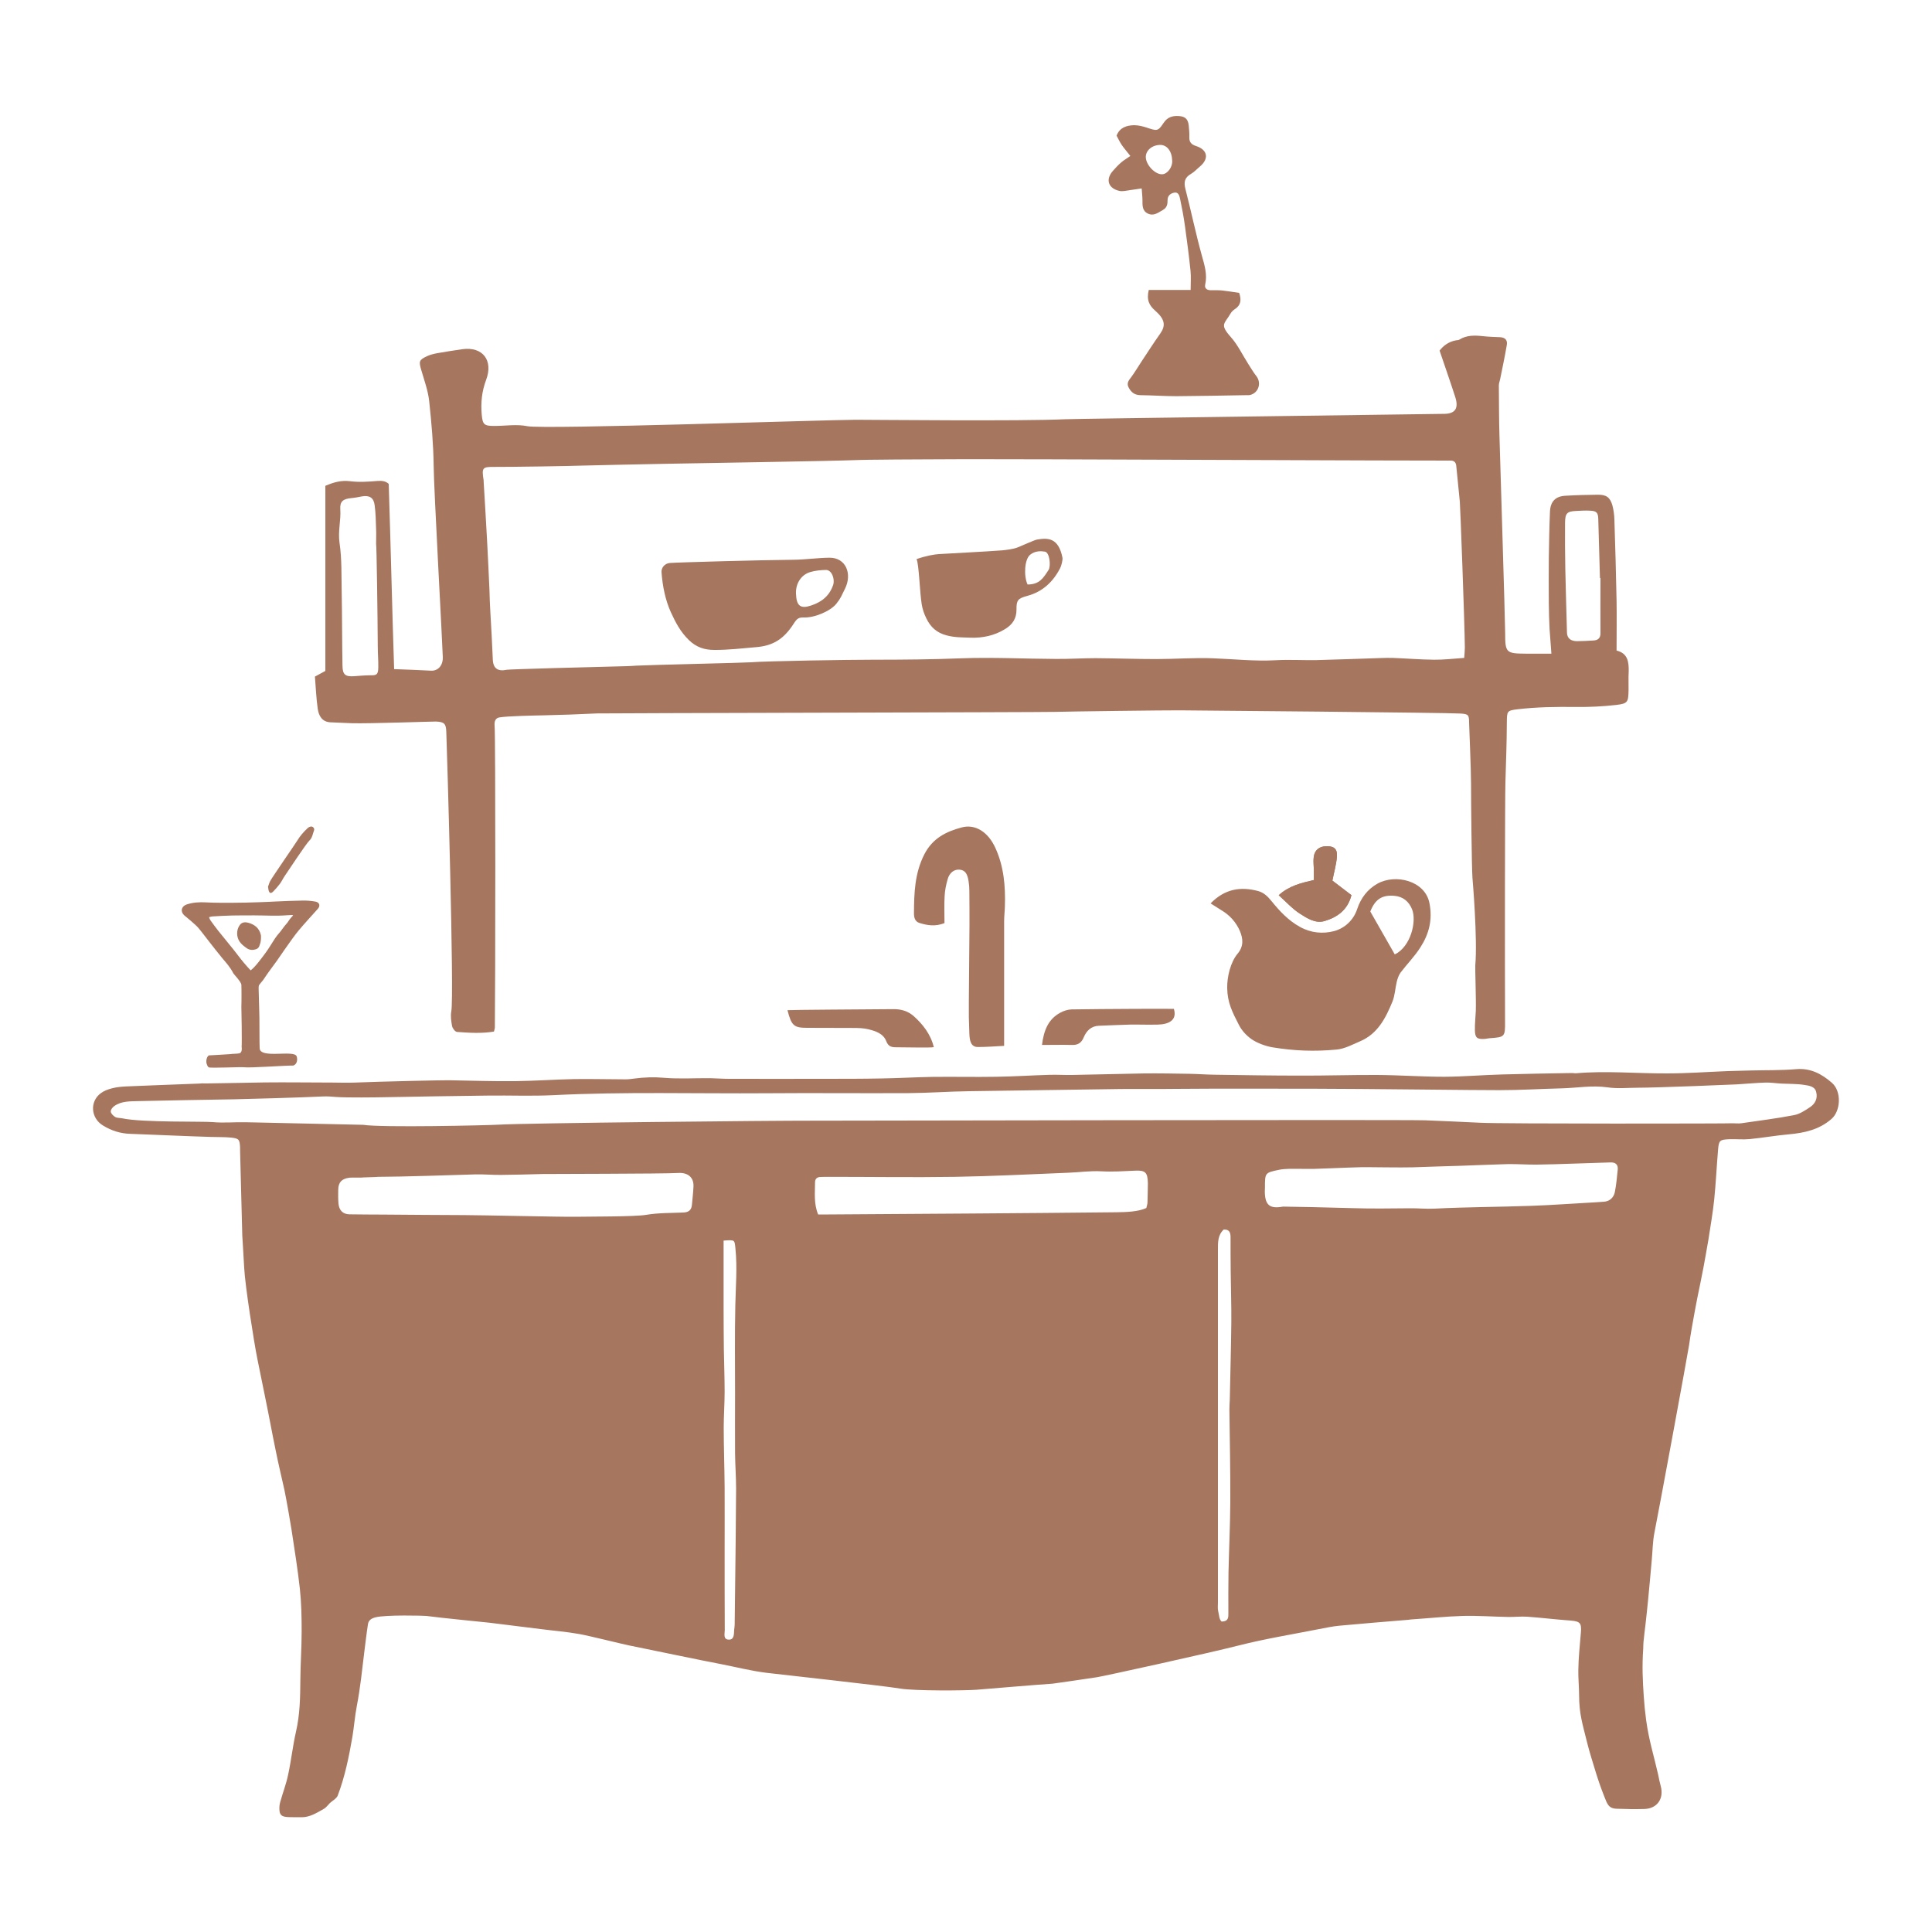 <?xml version="1.0" encoding="UTF-8"?>
<!-- Generator: Adobe Illustrator 24.0.2, SVG Export Plug-In . SVG Version: 6.00 Build 0)  -->
<svg xmlns="http://www.w3.org/2000/svg" xmlns:xlink="http://www.w3.org/1999/xlink" version="1.1" id="Livello_1" x="0px" y="0px" viewBox="0 0 1500 1500" style="enable-background:new 0 0 1500 1500;" xml:space="preserve">
<style type="text/css">
	.st0{display:none;}
	.st1{display:inline;fill:#A7765F;}
	.st2{fill:#A7765F;}
</style>
<g class="st0">
	<path class="st1" d="M775.7,1123.9c-0.5,2.2-0.9,3.5-1,4.8c-0.3,10-1.8,20,0.6,29.9c1.2,4.8,3.8,8,9,8.4c2,0.2,3.9,1.1,5.9,1.1   c17.8-0.4,33.9,5.5,48.9,14c9.8,5.6,18.6,13.1,27.5,20.2c13.8,11.1,24.9,24.8,36.5,38c8.9,10.3,14.4,22.5,19.7,34.8   c0.8,2,1.2,4.3,1.1,6.5c-0.1,3.7-2.3,6.4-6.1,6.7c-10.7,0.7-21.4,1-32.1,1.4c-3.5,0.1-5.1-2.5-6.5-5c-3.9-7-7.5-14.2-11.2-21.2   c-4.8-9.1-10.9-17.2-17.6-25.2c-13.7-16.2-31.6-26.8-48.9-38.1c-5.4-3.5-12.4-5-18.8-6.7c-5.3-1.4-9.4,1.5-11.1,7   c-3.2,10.3-13.1,13-21.3,5.8c-0.7-0.6-1.5-1.1-1.9-1.9c-4.4-6.7-10.7-5.5-16.7-3.6c-4.2,1.3-8,3.3-11.8,5.9   c-8.9,6.2-18.5,11.4-27.6,17.3c-5.5,3.6-10.4,8.3-15.8,12.1c-10.9,7.6-17.8,18.6-25.5,28.9c-3.5,4.8-6.8,9.7-9.2,15.3   c-2,4.8-6.8,7-12.1,6.8c-10-0.4-20.1-0.9-30.1-1.5c-5.3-0.3-6.5-1.5-6.8-7c-0.1-1.7,0.1-3.5,0.4-5.3c2.8-17.1,10.5-31.4,22.6-43.8   c11.4-11.7,24.3-21,38.6-28.5c12.3-6.4,24.8-12.2,37.2-18.4c11.9-5.9,24.8-8.8,37.6-11.9c2.6-0.6,5.2-1.4,7.6-2.4   c3.9-1.6,5.7-4.4,5.5-8.9c-0.3-6.7,0.6-13.4,0.3-20c-0.3-6.6-1.5-13.2-2.4-20.5c-3.3,0-6.3,0.1-9.4,0c-11.2-0.5-93.7,3.4-104.4,5.9   c-10.4,2.5-21.1,3.7-31.5,6.1c-13.2,3-26.6,3-39.9,2.9c-18.8-0.1-37.5-0.3-56.3-0.7c-4.2-0.1-8.3-1.2-12.5-1.8   c-1.7-0.3-3.7-1-5.2-0.5c-4.7,1.6-8.1-0.6-10.6-3.7c-2.9-3.8-3.5-8.4-2.4-13.3c1.8-8.3,5.2-33,4.6-34.3c-1.8-3.7-2.1-6.9-0.3-10.8   c1.2-2.6-0.9-4.5-3.4-5.6c-8.1-3.5-15.5-8.3-22.9-13.1c-4.2-2.8-9-4.6-13.8-7.1c0.2-3.1,0.2-6,0.7-8.8c1.2-6.8,9.4-59.7,9.7-61.6   c1.3-10.1,2.5-20.3,3.9-30.4c1-7.3,1.9-14.5,3-21.7c1.1-7.2,3.9-27,4.2-29.6c0.8-6.4,1.8-12.7,2.5-19c0.9-8.1,1.7-16.3,2.5-24.5   c1-9.7,2-19.4,2.9-29.2c1.2-12.9,6.5-57,7.5-66.2c2-19.5,5.1-38.9,4.3-58.7c-0.1-3.5,1.8-7.1,2.6-10c5.5-0.6,9.9-1.1,14.3-1.5   c0.9-0.1,1.8-0.3,2.7-0.2c16.5,2.4,33-1.1,49.5,0c6.2,0.4,12.4,0.7,18.6,0.9c1.9,0.1,3.9-0.3,5.9-0.6c1.3-0.1,2.7-0.7,3.9-0.4   c11.1,2.5,22.4,1.7,33.4,0.8c17-1.4,33.9-0.4,50.9-0.9c14.5-0.4,29.1-0.7,43.6-0.1c11.3,0.4,22.6-0.5,33.9-0.2   c11.6,0.3,23.3,0.1,34.9,0.1c11.4,0,22.8,0.1,34.2,0.1c27.9,0.1,55.9,0.2,83.8,0.4c1.8,0,3.6,0.3,5.4,0.3   c8.5,0.3,16.9,0.4,25.4,0.8c5.1,0.2,10.2,0.7,15.3,1.2c3.9,0.4,7.8,1.9,11.6-0.8c0.9-0.6,2.9-0.5,3.8,0.1c2.9,1.9,5.9,1.7,9,1.5   c12-0.8,23.9-1.6,35.9-2.3c8.4-0.5,16.9-1,25.3-1c8.7,0,12.4,4,13.4,12.4c0.8,6.6,5.8,60.5,7,78.5c1.1,15.8,1.9,31.6,3.4,47.3   c0.5,5.2,9.9,121.8,11,130.7c1,8.1,3.5,16.1,4.3,24.2c1.3,13.9,5.5,27.4,6.8,41.3c0.4,3.7,2,7.2,3.2,10.8   c2.9,8.7,1.3,17.6,1.8,26.5c0.2,3.2-1.8,4.6-4.7,5.6c-12.8,4.3-25.6,8.8-38.3,13.4c-1.3,0.5-2.6,2.3-3.1,3.8   c-0.7,2.1-0.8,4.4-0.7,6.6c0.4,10.3,0.8,20.6,1.6,30.8c0.4,5.9-0.6,11.9,2,17.6c1.2,2.7-0.6,4.8-4.5,5.1c-4.9,0.4-9.8,0.2-14.7-0.2   c-10.2-0.9-20.4-1.6-30.6,0.4c-3.7,0.7-7.6,0.5-11.3,0.4c-17.8-0.9-62.4-3-66.8-3.4c-9.1-0.8-41.5-3.9-48.6-4.4   c-20.9-1.4-41.9-2.8-62.8-4.1C782.4,1124.2,779.3,1124.1,775.7,1123.9z M750.8,1121.7c0,2.1,0,4.5,0,6.9c-0.2,12.5,0,25-0.7,37.4   c-0.6,11.2-1.1,11.1-11.9,13.3c-0.2,0-0.4,0.1-0.7,0.1c-14.6,1.6-27.6,8-41.3,12.6c-6.4,2.2-11.4,8-19,7.1   c-0.7-0.1-1.6,0.8-2.3,1.2c-4.4,2.9-8.6,6.3-13.3,8.7c-12.5,6.6-23.8,14.6-32.5,26c-2,2.6-4.6,4.8-6.8,7.3   c-5.9,6.5-10.2,14-13.4,22.1c-0.8,2-1.1,4.4-1.1,6.6c-0.1,3.7,1.9,5.3,5.5,5c4-0.3,8-1.1,12-0.8c5.5,0.3,8.5-2.6,10.2-7   c2.2-5.7,6.6-9.7,10.1-14.4c3.7-4.9,8.5-8.9,13-13.1c5.5-5.1,11.1-10.1,17-14.8c4.8-3.8,10.1-7.1,15-10.7c2.3-1.7,4-4.3,6.4-5.6   c7.1-3.9,13.6-9.3,21.8-10.9c0.8-0.2,1.6-0.8,2.4-1.1c5.8-2.7,11.6-5.4,17.4-8.1c4.5-2.1,8-0.7,11.2,2.9c1.6,1.8,3.6,3.3,5.7,4.5   c4.2,2.5,7,1.3,8.4-3.5c2.1-7.1,8.6-10.9,15.6-9.1c5.8,1.5,11.5,3.4,17.4,4.4c5.8,0.9,10.3,3.9,14.6,7.5c1,0.8,1.8,2.1,3,2.6   c9.2,3.6,16.8,9.7,24.6,15.4c14.5,10.7,27,23,35.4,39.1c4.6,8.8,9.8,17.3,14.5,25.6c7.1,0,13.9,0,20.6,0c0.9-6.6,0.9-6.6-2.4-11   c-0.9-1.3-1.7-2.6-2.6-3.9c-4.9-7.7-9.3-15.6-15.9-22c-1.1-1.1-2.1-2.3-3.1-3.5c-9.7-12.2-19.4-24.3-32-33.7   c-6.2-4.7-12.6-9.1-18.9-13.7c-0.7-0.5-1.7-0.6-2.4-1.1c-10.5-6.3-22.9-7.1-33.8-12c-0.8-0.3-1.8-0.1-2.7-0.3   c-9-1.2-18.5-0.7-25.2-8.7c-5.6-1.1-5.8-5.3-5.8-9.7c0.1-11.2,0.1-22.3,0.2-33.5c0-2.5-1-4.6-3.6-5   C758.2,1120.2,754.5,1118.9,750.8,1121.7z M968.9,1081.3c-0.4-3-1.1-5.8-1.1-8.5c0.1-4.9,1.3-9.8,1-14.6   c-0.5-8.4,2.5-16.2,3.6-24.4c1.8-13.5,5-26.7,6.7-40.2c1.7-12.8,14.3-80.6,15.1-90.6c0.7-7.9,2.2-15.8,3.5-23.7   c1.6-9.9,3.2-19.8,5-29.6c1.7-9.9,3.7-19.7,5.4-29.6c1.5-8.8,2.5-17.6,4.1-26.3c2.8-14.9,13.4-76,13.8-82.5   c0.1-1.3-0.6-12.6-1.1-13.8c-1.3-3.3,0.5,7.7-1.6,10.5c-0.9,1.2-1.9,6.7-2.2,8.2c-1.9,8.9-5.2,24.6-6.8,33.5   c-2,11.1-9.7,42.6-11.8,54.1c-1.5,8.3-3.2,16.6-4.6,24.9c-2.1,12.7-4.1,25.4-6.1,38.1c-1.7,10.5-6.3,36.7-7,39.2   c-1.5,6-29.2,134.4-29.8,139.6c-0.9,7.3-2.3,25.7-2.9,27.6c-1.5,5,1.1,12.7,5.3,15.7c7.4,5.3,15.4,9.8,21.9,16.1   c9.9,9.7,21.4,17,32.4,25.1c0.9,0.7,1.8,1.5,2.8,1.6c1.4,0.2,3.5,0.4,4.3-0.4c1-1.1,1.7-3.2,1.4-4.7c-0.3-1.5-1.6-3.2-3-4.2   c-9.1-7.2-18.3-14.1-27.4-21.3c-3.5-2.8-7.8-4.8-10.2-8.6c12.6-5.8,24.7-11.3,36.9-16.9c2-6.9,0.1-10-5.7-8.2   c-5.7,1.7-11.1,4.4-16.6,6.5C986.4,1077.3,978.5,1080.8,968.9,1081.3z M472.6,1122.5c0.2,0.8,0.4,1.6,0.6,2.4   c1.9,0.5,3.9,1.7,5.7,1.4c2.3-0.4,4.7-1.6,6.5-3.2c7.5-6.4,15.9-11.1,24.7-15.4c6.8-3.3,13.9-6.2,20.1-10.3   c5.2-3.4,9.7-8.1,9.2-15.6c-0.4-7.1-0.1-14.3-0.1-21.5c0-1.8-0.2-3.5-0.5-5.3c-1.1-6.9-5.9-42.7-7.1-53.7c0-0.2-0.1-0.4-0.1-0.7   c-1.7-10.2-3.4-20.4-4.9-30.6c-1-6.3-1.7-12.7-2.7-19c-0.8-4.8-1.9-9.5-2.6-14.3c-0.9-6.5-1.6-13.1-2.4-19.7   c-0.5-4.2-1-8.4-1.6-12.6c-1.1-7.2-2.5-14.3-3.4-21.4c-0.9-7-12.2-80.4-14.6-92.1c-1.9-8.9-3.4-17.9-5.2-26.9c-1-5-2.2-10-3-15   c-2-11.7-3.8-23.3-5.7-35c-0.1-0.3-2.4-5.4-3-6c-2.5,1.4,0,8.6,0.1,10.6c1,12.6,1.7,25.3,3.4,37.9c1.9,14.3,4.6,28.5,7.2,42.7   c2.5,13.5,3.1,27.3,6,40.8c3.2,14.7,4.2,29.9,6.2,44.9c1.1,8.4,2.4,16.7,3.7,25c0.5,3.5,6.1,52.1,6.9,60   c1.5,14.2,4.6,44.3,4.7,45.2c0.6,3.9,1.4,7.8,1.7,11.8c0.7,8.7,1.1,17.3,1.6,26c0.4,7.3,1,14.6,1.1,21.9c0.1,3.6-1.3,4.6-4.6,3.4   c-4.6-1.6-9.2-3.4-13.4-5.7c-8.2-4.6-16.4-9-25.3-12c-2.6-0.9-4.9-0.7-6.4,1.9c-1.2,2.1,0.4,6,3.1,7.2c8.4,4.1,16.8,8,25.1,12.2   c4.5,2.3,8.8,4.9,13,7.3c-0.3,3.9-2.9,5.5-5.4,6.8c-9.8,4.9-18.7,11.1-27.5,17.6C479.9,1116.4,476.3,1119.5,472.6,1122.5z    M601.8,1031.4c-0.1,5,4.6,1.9,8.5,1.5c2.8-0.3,5.6-0.7,8.3-1.5c5.5-1.6,11-3.6,16.5-5.3c5.6-1.8,11.6-2.9,17-5.2   c10.6-4.5,20.8-9.9,31.5-14.2c18.1-7.4,35.3-16.5,52.6-25.5c8.7-4.5,17.2-9.1,25.9-13.6c5.7-3,11.5-5.7,17.1-8.9   c6.1-3.5,11.8-8,18.2-11c10-4.8,43.3-31.8,44.6-33c9.8-8.8,19.5-17.6,29.2-26.5c2.3-2.1,4-4.9,6.5-6.5   c11.2-7.1,20.8-15.9,30.2-25.1c0.9-0.9,1.1-2.5,1.6-3.8c-1.6-0.6-3.5-2-4.7-1.5c-3.2,1.3-6.3,3.2-9.1,5.3c-3.5,2.7-6.6,6-9.9,8.9   c-9.6,8.2-19.4,16.2-28.9,24.4c-7.6,6.5-14.5,13.9-22.5,19.9c-14.1,10.6-28.1,21.4-43.8,29.6c-5.5,2.9-10.5,6.5-16,9.4   c-9.3,5-19.2,9.1-27.9,15c-9.3,6.3-19.8,9.5-29.5,14.6c-5.5,2.9-11.2,5.3-16.9,7.6c-7.5,3.1-15.1,6.3-22.8,9   c-4.6,1.6-28.4,13.2-34,16.4c-9.8,5.7-21.1,7.7-31.5,11.9C609.2,1024.3,604.5,1026.1,601.8,1031.4z M910,798.4   c-0.5-0.3-0.9-0.6-1.4-1c-0.8,0.6-1.7,1.2-2.5,1.9c-6.7,5.8-13,12.1-20.1,17.4c-8.1,6-16.5,11.7-23.9,18.6   c-3.9,3.6-8.3,6.5-12.6,9.6c-4.1,2.9-8.8,5.1-12.4,8.4c-7.7,6.9-16.9,11.3-25.7,16.1c-10.5,5.7-21.2,11.3-31.7,17.1   c-12.8,7.2-25.6,14.5-38.4,21.7c-3.3,1.9-6.3,4.2-9.8,5.6c-14.3,5.7-28.1,15.7-42.5,21.3c-3.7,1.4-9.3,6-9.3,6   c1.8,2.8,12,0.8,15.8-1.1c2.8-1.4,5.5-3,8.4-4.1c5.7-2.3,11.7-3.9,17.3-6.5c10-4.6,19.8-9.6,29.5-14.6c7.5-3.9,14.8-8,22.2-12.1   c5.6-3.1,11.3-6.2,16.9-9.3c8.1-4.5,16.5-8.7,24.3-13.8c11.3-7.4,22.2-15.3,33-23.3c8.4-6.2,16.6-12.7,24.4-19.6   c6.5-5.7,13.4-10.7,19.2-17.2c5.4-6.1,11.6-11.5,17.3-17.4C909.1,801.2,909.4,799.7,910,798.4z"></path>
	<path class="st1" d="M716.8,299.4c-1.8-0.8-5.3-0.3-6.6,0.6c-6,4.2-9.3,9.9-15.3,14c-3.4,2.3-7.9,1.8-10.5-0.5   c-2.8-2.4-5-5.6-3.6-10.3c0.5-1.7,1.1-3.4,1.4-5.1c1.5-9.3-5.1-14.1-14.3-11c-3.9,1.3-8.3,1.6-12.4,1.7c-4.6,0.1-7.9-3.3-8.9-7   c-0.8-2.9,2.1-10.1,4.1-12.4c4.9-5.7,9-6.2,14.5-11.4c4.3-4.1,4.5-8.1-0.6-11c-5.5-3.1-8.5-7.8-9.3-13.4c0-1.9,0.5-3.8,1.6-5.1   c3.3-3.8,9.9-6.7,14.6-6.9c8.2-0.4,15.4,4.7,22.8,1.7c9.2-2.5,12.1-7.4,18.7-10.6c3.7-1.8,8-1.4,11.5,1.1c1.4,1,2.7,3,3,4.7   c1.1,6.8,2.1,12.1,0.5,19.1c0.6,4.6,3.4,6.7,8.3,7.3c3.8,0.5,7.9,0.1,9.9,5c2.4,5.6,0.7,11.2-2.5,14.9c-2.8,3.2-3.3,3.2-6.3,5.4   c-1.4,1.1-7,2.7-8.4,2.7c-4.2,0-4.8,2.4-5,5.6c-0.2,3.7-0.4,7.2,2.1,10.7c2.1,2.9,2.8,7,3.5,10.7c3.2,16.1,6.4,32.3,9,48.5   c1.3,7.9,0.9,16,1.7,24c1.1,10.6,2.6,21.2,4,31.8c0.1,1,0.4,3.1,1.3,4c1.3-0.6,2.2-2.7,2.5-3.8c2.9-11.4,5.2-23,8.5-34.3   c3.4-11.5,6.6-23.1,12.9-33.5c2.2-3.6,3.9-7.5,5.4-11.5c1.4-3.5,0.1-5.5-3.7-6.1c-1.3-0.2-2.7,0-4,0c-6,0.1-8.9-2-10.5-7.8   c-1.2-4.4-1.6-8.3,2.5-12c4.3-3.9,4.5-8.8,1.8-14.1c-5.8-11.3,2.1-24.6,14.7-24.8c3.8,0,7.6,0.1,11.4,0.2c4.5,0.1,8-1.6,9.5-5.9   c2.5-6.9,8.4-9.5,14.3-12.2c3.3-1.5,11.4,2.1,13.8,6.1c3.2,5.4,5.8,10.8,4.6,17.6c-1.2,6.5,1.3,8.8,8.3,8.8   c9.8,0,15.2,4.7,18.5,13.6c3,8.2-2.1,13.7-8,14.6c-8.1,1.3-14.3,2.3-22.1,7.4c-2.8,4.4-2,8.9-1.8,13.3c0.7,13.8-11.2,25.9-25,25.1   c-5.4-0.3-8.4-2.7-10.3-7.9c-0.6-1.8-1.6-3.4-2.4-5c-5.8,1.6-8.3,5.7-10.3,9.9c-5.6,11.6-10.8,23.4-12.3,36.5   c-0.9,7.5-2.6,13.5-3.9,20.9c-2.1,6.9-3,15.4-3.6,22.5c-0.7,9.1-1.4,18.2-2.1,27.3c-0.2,2.2-0.3,4.3-0.5,6.8   c9.2,1.5,18.2,1.4,27.2,0.5c0.9-0.1,1.8-0.3,2.7-0.4c6-0.2,8.5,1.8,6.9,7.9c-0.3,1.3-0.3,2.3-1.1,3.6c-1.3,2.6-6.5,3.9-8.9,5.4   c-2.5,1.5-5.9,2.2-7.9,4.5c-0.7,0.8-3.1,2.3-3.9,2.8c-3.4,2.7-4,8.7-4.1,13.2c-0.2,8.4,4.1,16.8,6.4,25.2c3,9.4,5.9,21.2,9,30.4   c2.4,7.2,1.8,14-0.1,20.9c-0.9,3.7-1.9,7.3-2.8,11c-2.8,11-5.6,21.9-8.4,32.9c-2.3,9.1-4.5,18.2-6.7,27.3c-0.8,3.3,0.1,6.2,2.9,8.3   c2.2,1.8,4.8,3.3,5.1,6.7c-2,2.8-4.8,3.2-7.8,3.2c-12.3,0.2-24.6,0.4-36.9,0.6c-1.3,0-2.7,0.1-4-0.2c-3.4-0.8-4.8-4.8-2.1-6.5   c7.8-4.9,5.9-11.4,4.2-18.4c-3.3-13.2-6.1-26.5-9.3-39.7c-2.3-9.7-4.6-19.5-7.4-29.1c-1.9-6.4-0.6-12.5,0.8-18.5   c2.4-10.4,7.3-21.6,10.1-32.3c2.2-8.6,5.6-15.4,5.4-24.1c-0.1-1.8-0.6-7.8-2.9-10.2c-2.1-3.1-6.2-2.9-11.2-4.8   c-1.2-0.5-4.3-2-5.4-2.7c-6.1-3.5-6.4-9.4-6.6-15.3c0-0.4,0.1-0.3,0.7-1.3c2.7-0.8,6-0.9,8.9-0.5c8.2,1.2,16.4,0.9,24.5,0.4   c5.9-0.1,5.6-1.3,5.6-5.7c0-6.2,1-15.7,0.2-21.9c-3-21.7-4.5-40.4-6.3-62.2c-1-11.8-2.1-23.5-5.1-35c-2-7.7-2.3-15.8-3.4-23.8   C721.3,307.7,721.2,302.9,716.8,299.4z M797,276.2c-10.8,0-16.5,5.1-16.5,14.9c0,11,6.7,18.5,16.6,18.5   c10.6-0.1,17.6-6.1,17.5-15.2C814.5,282.7,808.2,276.3,797,276.2z M697,276.8c9.3,1.2,17.2-5.3,15.4-15.9   c-1.3-7.8-5.8-14-13.3-17.3c-5.1-2.2-10.2-0.5-13.7,4c-3.6,4.6-3.9,9.9-3.4,15.3C682.8,271,686.3,277.6,697,276.8z"></path>
	<path class="st1" d="M629,502.2c12.6,1.5,14.9,3.1,12.9,14.9c-1.3,7.9-3.8,14.4-5.9,22.1c-1.7,6.3-6.3,11.9-11,15.7   c-9.9,8.2-18.4,13.4-30.5,21.3c-0.7,0.4-1.9,3-2.1,3.8c-1.4,7.2-2.1,23.3-1.4,35.2c0,6.3,0.4,11,0.4,17c0,3.8,1.5,7.3,4.9,9.2   c8.8,4.8,17.8,9.3,26.5,14.2c4,2.3,9.5,7,9.1,10.6c-0.8,1.6-4.7,1.6-6.9,1.8c-8.9,0.8-17.8,1.3-26.6,2c-1.7,0.1-3.3,0.2-5,0.2   c-12.6,0-25.2,0.4-37.8-0.1c-14.5-0.6-28.9-1.9-43.4-2.9c-0.4,0-0.9-0.1-1.3-0.8c-0.7-2.2,4.6-7.7,8.1-10.1   c5.1-3.6,10.8-6.3,16.2-9.4c1.9-1.1,3.7-2.4,5.6-3.5c7.4-4.5,8.7-11.6,9.3-18.9c0.6-7.1,1.1-18.8,1.2-25.9c0.1-3.5,0-7.1-0.3-10.6   c-0.5-5.4-3.1-9.5-8.3-12c-17.7-8.7-27.5-24-35.2-41.3c-3.4-7.7-5-15.6-6-23.8c-0.8-6.6,2.3-10.5,8.9-11.6c5.8-1,5.7-1.1,6.1-6.5   c-0.4-6.6-0.7-17.2,0.7-24.4c1.8-12.1,5.1-17.4,9.2-28.2c2.2-4.6,4.4-9.6,6.9-14.1c2.7-5,7.4-11.2,11.7-15.5   c4.9-4.4,7.6-4.9,12.7-7.3c3.7-1.7,6.7-2.8,10.9-3.5c5.8-1,8.8-1.1,15,0.8c0.6,0.2,6.7,1.9,7.2,2.3c9.7,5.6,17.2,12.2,22.4,21.5   c1.9,3.4,4.8,9.7,5.9,13.6c1.8,6.2,3,10,4.3,16.1c2.3,10.9,4.1,18.7,4.9,30.5C628.7,490,629.1,496.1,629,502.2z M609.6,661.1   c0.5-0.1,0.6-0.8,0.2-1.1c-8.1-4.4-24.9-11.8-27.9-17c-1.4-2.4-2.2-4.7-2.1-7.8c0.9-5.4,0.5-8.4,0.6-12.4c0.1-4-0.1-8-0.1-12   c0-9.8-0.3-19.6,0.2-29.3c0.2-5.2,0.2-11,5-14.6c3.9-2.9,8.2-5.3,12.6-7.6c12.9-6.7,22.8-16.4,28.3-29.9c2.4-5.9,5.6-14.5,3.2-17.7   c-2.3-2.2-6.5-1.8-9.3-1.8c-6.2,0.1-12.4,0-18.6-0.3c-26.4-1.4-52.8-1.3-79.2,0.2c-4.6,0.3-5.3,1.1-5.2,5.8   c0.2,9.7,3.1,18.3,9.3,25.9c8.1,10,12.6,21,26.5,24.2c4,1.7,8.6,6.4,8.8,10.7c0.2,4,0.5,6,0.5,10c-0.2,12.7-0.7,25.4-0.9,38.1   c0,3,0.2,6.5,0.4,9.6c0.1,2.1-0.4,5.5-1.6,6.8c-3.7,4.1-19,15.8-20.1,17.3c-0.9,2,3.8,1.8,4.9,1.7   C560.9,659.2,591.9,663.7,609.6,661.1z"></path>
	<path class="st1" d="M427.4,1268.8c-1.3-2.5-6.8-50.5-9.1-58.4c-1.8-6.1-6.1-35.2-7.6-43.2c-1.5-8-3.5-15.9-3.9-24.2   c-0.6-12.7-3.1-25.2-4.5-37.8c-0.7-6.6-0.8-13.3-1.1-20c-0.4-11.4-0.7-22.7-1.2-34.1c-0.4-8.9-1.3-17.8-1.4-26.7   c-0.1-16.9,0.2-33.8,0.4-50.8c0-1.8,0.7-10.8-0.3-13.1c-3-6.7-5.5-13.2-10.9-18.5c-0.9-0.9-2.5-3.5-3.3-4.4   c-3.4-4.1-4.7-4.7-8.2-6.7c-9.4-5.5-20.1-7.4-30.5-9.3c-10.3-1.9-16.1-2.3-31.6-2.1c-0.6,0-1.3-0.1-2,0   c-17.9,0.4-35.8,1.1-53.6,1.2c-19.2,0.1-38.4-0.2-57.6-0.7c-4.4-0.1-9.3-0.7-13.1-2.6c-7.3-3.7-13.6-9-18.3-16   c-2.3-3.5-5.1-6.6-7.8-9.9c-6.4-8-11.6-16.7-12.6-27.2c-0.1-1.1-0.6-2.2-0.7-3.3c-0.1-2.8-1-9.9-1.1-12.7c0-1,0.2-8.3,1-13.2   c1-5.7,5.2-9.3,8.3-13.5c4.3-5.8,8.7-12,14.2-16.5c7-5.6,11.6-8,18.7-13.8c9.1-7.4,24.4-9.3,35.3-10.6c7.9-0.9,15.9-2.4,24-0.3   c2.1,0.5,4.5,0.1,6.7,0.1c3.4,0,5.6-1.1,7.1-4.7c2.6-6.1,5.2-6.9,11.8-5.4c3.2,0.7,6.6,0.9,9.8,1.4c2.8,0.4,5.6,1.1,8.5,1.3   c3.3,0.2,6.9,0.8,9.9-0.2c10.5-3.6,15.4-13.1,13.2-24c-1.1-5.4-7.9-12.9-12.7-13.4c-14.8-1.5-29.7-3.2-44.6-4.1   c-16.3-1-32.5-1.2-48.8-1.6c-7.1-0.2-14.3-0.1-21.4,0c-5.9,0.1-6.9-0.6-8.6-6.2c-0.6-1.8-20.8-31.5-29.6-44.8   c-2.5-3.7-5.3-5.9-9.2-8.1c-2.6-1.4-14.2-1.1-19.6-0.6c-0.8,0.1-16.1,0.5-27.5,0.8c-7.1,0.2-21.4,1.8-21.9,7.1   c0.5,2.2,0.8,4.8,1.6,7.3c3,9.5,6.4,18.9,9.1,28.5c1.9,6.8,9.2,33.2,10.9,38.8c1.3,4.2,4.8,19.1,5.5,22.4   c2.8,12.4,5.5,24.7,8.3,37.1c1.1,5,2.6,9.8,3.7,14.8c0.8,4.1,1.3,8.3,1.8,12.5c0.8,5.7,2.2,12.7,2.9,18.4c0.2,1.5,0.2,3.1,0.5,4.7   c2.9,15.3,4.2,29.5,5.3,45c0.4,5.1,1.7,10.1,2.1,15.1c0.5,5.7,0.9,11.4,1.7,17.2c1.7,12.1,5.6,89.6,5,104   c-0.6,13.1-1.2,25.2-2.8,38.6c-1.1,8.7-1.6,13.1-2.1,22c-0.1,1.6-0.7,8.9-0.9,10.4c-1.1,7-7.2,47.6-9.3,62.8   c-1.2,8.5-2.6,19.7-4.1,28.2c-1.7,10-3.4,21.9-4.4,30c-1,7.7-2.9,21.1-4.2,29c-1.1,6.7-1.1,12.8,2.7,15.3   c9.2,1.9,18.4,3.4,28.4,1.1c1.2-3.4,2.9-25,4.1-32.7c1.3-8,7.3-54.7,7.6-55.8c1.8-9.3,2.9-16.1,4.3-24.1c0.9-4.8,1.1-9.7,1.8-14.6   c1.2-8.6,2.5-17.2,3.7-25.8c1-7.7,1.6-15.4,2.9-23.1c1.8-10.7,3.9-21.5,6.3-32.1c1.8-8.3,5.1-15.9,10.5-22.7   c4.2-5.3,12.9-14.7,13.6-15.3c2.4-2.3,6.8-5.4,9.6-7.2c6.8-4.5,11.5-8.3,18.6-12.5c5.3-3.2,12.8-7.4,18.5-9.6   c16.1-6.1,32.6-10,49.9-10.9c13.7-0.7,27.2-0.4,40.4,2.8c10.1,2.5,20,6.1,29.7,10c4.2,1.7,7.6,5.3,11.3,8.3   c0.8,0.6,1.4,1.8,1.5,2.8c0.5,4.6,0.9,9.3,1.1,14c0.5,8.7,0.7,17.4,1.3,26.1c0.9,13.4,2.1,26.7,3,40c0.7,9.6,8,70.1,11.2,90.8   c1.3,8.6,3.2,17.1,4.5,25.6c2.5,17.4,4.6,34.9,7.2,52.3c0.9,5.9,2.6,11.6,4.1,18.1c8.8-0.5,17-0.9,24.8-1.3   C428.5,1279,430.3,1274.5,427.4,1268.8z M136.6,804.4c-1.3,1.7-2.4,3.8-4.6,2.8c-1.5-0.7-3-2.7-3.5-4.4c-1.3-4.7-2-9.5-3-14.3   c-0.9-4.4-1.9-8.7-2.5-13.1c-0.7-5.3,0.3-6.4,5.6-6.5c4.5-0.1,35.6-2.4,37.1-2.4c2.1,0,5.2-0.9,5.6,2c0.2,1.6-1.6,4.3-3.2,5.2   c-5.1,3.2-13.1,9.9-18.8,15.6C144.6,794.1,140.7,799.2,136.6,804.4z M154.2,947.5c-2.8-0.5-3.9-2.5-4.5-5.7   c-1.4-7.6-3.2-21.5-3-22.3c0.2-1,0.7-2.5,1.4-2.8c1.1-0.3,3-0.1,3.6,0.4c6.8,6.2,7.4,8.6,17.7,17.5c1.2,1.1,2.9,2.6,4.6,3.6   c5.2,3.3,10.4,6.5,15.6,9.7c0.5,1.1-0.5,1.2-0.7,1.8c-1.9-0.2-3.8-0.4-5.7-0.5c-6.2-0.3-12.4-0.6-18.6-0.9   C161.2,948.2,157.7,948.1,154.2,947.5z M215.4,983.2c-5.2,2.4-10.5,4.6-15.8,6.9c-1.6,0.7-11.1,6-12.5,7c-9.5,6.6-11.7,8.1-19.2,17   c-1.9,2.3-4.1,3.2-7,2.5c-1.9-12.5-2.4-24.8-2.4-37.8c6.8-1.9,11.9-1.4,18.4-1.4c7.6,0,16.4,0,23.5,0c6.9,0,15.1,0.5,21.4,1.4   C220.3,981,217.4,982.3,215.4,983.2z M380.4,947.6c-5.8,0-11.6,0.1-17.3,0c-14.9-0.3-29.8-0.7-44.7-1.3c-3.7-0.1-18.5-0.3-22.2,0   c-8.5,0.8-36.9-4-40.2-4.7c-8.5-1.9-11.9-2-20.3-4.1c-4-1-9.7-4.5-9.7-9.1c1.3-1.1,2.6-1.1,4.7-0.9c9.4,0.7,33.3,0.1,37.7,0.2   c8.4,0.3,48.4,0.1,48.4,0.1c4.6-0.2,9.4-0.3,13.9,0.3c9,1.2,18,2.8,27,4.6c7.5,1.5,14.2,5.1,20.5,9.4c1.3,0.9,2.1,2.6,3.1,3.9   C381.6,947,381.3,947.7,380.4,947.6z"></path>
	<path class="st1" d="M1074.6,1284c7.9,0.4,16,0.8,24.8,1.3c1.5-6.5,3.2-12.3,4.1-18.1c2.6-17.4,4.7-34.9,7.2-52.3   c1.2-8.6,3.1-17.1,4.5-25.6c3.2-20.7,10.5-81.3,11.2-90.8c1-13.3,2.1-26.7,3-40c0.6-8.7,0.8-17.4,1.3-26.1c0.3-4.7,0.6-9.3,1.1-14   c0.1-1,0.7-2.2,1.5-2.8c3.7-2.9,7.1-6.6,11.3-8.3c9.7-3.9,19.6-7.5,29.7-10c13.2-3.3,26.7-3.6,40.4-2.8   c17.4,0.9,33.9,4.8,49.9,10.9c5.7,2.2,13.2,6.4,18.5,9.6c7,4.2,11.7,8,18.6,12.5c2.7,1.8,7.2,5,9.6,7.2c0.6,0.6,9.3,10,13.6,15.3   c5.4,6.8,8.7,14.4,10.5,22.7c2.4,10.6,4.5,21.3,6.3,32.1c1.3,7.6,1.9,15.4,2.9,23.1c1.2,8.6,2.5,17.2,3.7,25.8   c0.7,4.9,0.9,9.8,1.8,14.6c1.4,8,2.6,14.8,4.3,24.1c0.2,1.1,6.3,47.7,7.6,55.8c1.2,7.6,2.9,29.3,4.1,32.7c10,2.4,19.1,0.9,28.4-1.1   c3.8-2.5,3.8-8.6,2.7-15.3c-1.3-8-3.2-21.3-4.2-29c-1-8.1-2.7-20.1-4.4-30c-1.5-8.5-2.9-19.6-4.1-28.2c-2.1-15.2-8.2-55.7-9.3-62.8   c-0.2-1.5-0.9-8.8-0.9-10.4c-0.5-8.9-1.1-13.3-2.1-22c-1.6-13.4-2.3-25.4-2.8-38.6c-0.6-14.4,3.3-91.9,5-104   c0.8-5.7,1.2-11.5,1.7-17.2c0.5-5.1,1.8-10.1,2.1-15.1c1.1-15.5,2.4-29.7,5.3-45c0.3-1.5,0.3-3.1,0.5-4.7   c0.7-5.7,2.2-12.7,2.9-18.4c0.6-4.2,1-8.4,1.8-12.5c1-5,2.5-9.9,3.7-14.8c2.8-12.3,5.5-24.7,8.3-37.1c0.7-3.2,4.2-18.2,5.5-22.4   c1.7-5.6,9-32.1,10.9-38.8c2.7-9.6,6.1-19,9.1-28.5c0.8-2.5,1.1-5.1,1.6-7.3c-0.5-5.3-14.7-6.9-21.9-7.1   c-11.4-0.3-26.6-0.8-27.5-0.8c-5.5-0.5-17-0.8-19.6,0.6c-3.9,2.1-6.8,4.3-9.2,8.1c-8.8,13.3-29.1,43-29.6,44.8   c-1.7,5.5-2.6,6.3-8.6,6.2c-7.1-0.1-14.3-0.2-21.4,0c-16.3,0.4-32.6,0.6-48.8,1.6c-14.9,0.9-29.7,2.5-44.6,4.1   c-4.8,0.5-11.6,8-12.7,13.4c-2.3,10.9,2.7,20.4,13.2,24c3,1,6.6,0.4,9.9,0.2c2.8-0.2,5.7-0.9,8.5-1.3c3.3-0.5,6.6-0.7,9.8-1.4   c6.6-1.4,9.2-0.7,11.8,5.4c1.5,3.6,3.7,4.7,7.1,4.7c2.2,0,4.6,0.4,6.7-0.1c8-2,16.1-0.6,24,0.3c10.9,1.3,26.1,3.2,35.3,10.6   c7.1,5.8,11.7,8.1,18.7,13.8c5.6,4.5,9.9,10.7,14.2,16.5c3.1,4.2,7.3,7.8,8.3,13.5c0.8,4.9,1,12.2,1,13.2c0,2.8-0.9,9.9-1.1,12.7   c-0.1,1.1-0.6,2.2-0.7,3.3c-1,10.5-6.2,19.2-12.6,27.2c-2.6,3.3-5.4,6.4-7.8,9.9c-4.7,7-11,12.2-18.3,16c-3.8,2-8.7,2.5-13.1,2.6   c-19.2,0.5-38.4,0.8-57.6,0.7c-17.9-0.1-35.8-0.8-53.6-1.2c-0.7,0-1.4,0-2,0c-15.5-0.2-21.3,0.2-31.6,2.1   c-10.4,1.9-21,3.8-30.5,9.3c-3.5,2-4.9,3-8.6,6.8c-1,1.1-3.4,3.1-4.4,4.5c-4.6,6-7.5,11.9-9.3,18.3c-0.7,2.4-0.3,11.3-0.3,13.1   c0.2,16.9,0.5,33.8,0.4,50.8c-0.1,8.9-1,17.8-1.4,26.7c-0.5,11.4-0.8,22.7-1.2,34.1c-0.3,6.7-0.3,13.4-1.1,20   c-1.4,12.6-3.9,25.2-4.5,37.8c-0.4,8.3-2.3,16.2-3.9,24.2c-1.5,8-5.8,37.1-7.6,43.2c-2.3,7.9-7.8,56-9.1,58.4   C1069.3,1274.5,1071.1,1279,1074.6,1284z M1350.2,789.3c-5.7-5.8-13.7-12.5-18.8-15.6c-1.5-1-3.4-3.6-3.2-5.2c0.4-2.9,3.4-2,5.6-2   c1.5,0,32.6,2.3,37.1,2.4c5.3,0.1,6.3,1.2,5.6,6.5c-0.6,4.4-1.6,8.7-2.5,13.1c-0.9,4.8-1.7,9.6-3,14.3c-0.5,1.7-1.9,3.7-3.5,4.4   c-2.2,1-3.3-1.1-4.6-2.8C1358.9,799.2,1354.9,794.1,1350.2,789.3z M1334.8,948.3c-6.2,0.3-12.4,0.6-18.6,0.9   c-1.9,0.1-3.8,0.3-5.7,0.5c-0.2-0.6-1.2-0.7-0.7-1.8c5.2-3.2,10.5-6.4,15.6-9.7c1.7-1.1,3.3-2.5,4.6-3.6   c10.3-8.9,11-11.3,17.7-17.5c0.6-0.6,2.5-0.8,3.6-0.4c0.7,0.2,1.2,1.7,1.4,2.8c0.2,0.8-1.6,14.7-3,22.3c-0.6,3.2-1.7,5.2-4.5,5.7   C1341.9,948.1,1338.3,948.2,1334.8,948.3z M1277.7,978.8c6.4-0.9,14.5-1.4,21.4-1.4c7.1,0,15.9,0,23.5,0c6.4,0,11.6-0.5,18.4,1.4   c0,13-0.5,25.3-2.4,37.8c-2.9,0.7-5.1-0.2-7-2.5c-7.6-9-9.8-10.4-19.2-17c-1.4-1-10.9-6.3-12.5-7c-5.3-2.3-10.6-4.5-15.8-6.9   C1282.2,982.3,1279.3,981,1277.7,978.8z M1118.3,946.1c1-2,1.8-3,3.1-3.9c6.3-4.3,12.9-7.9,20.5-9.4c9-1.7,18-3.3,27-4.6   c4.6-0.6,9.3-0.5,13.9-0.3c0,0,40,0.1,48.4-0.1c4.4-0.1,28.4,0.5,37.7-0.2c2.1-0.2,3.4-0.2,4.7,0.9c0,4.6-5.7,8.1-9.7,9.1   c-8.4,2.1-11.8,2.2-20.3,4.1c-3.2,0.7-31.7,5.4-40.2,4.7c-3.7-0.3-18.5-0.2-22.2,0c-14.9,0.5-29.8,0.9-44.7,1.3   c-5.8,0.1-11.5,0-17.3,0C1118.1,947.7,1117.7,947.4,1118.3,946.1z"></path>
	<path class="st1" d="M856.6,484.6c0.9-11.8,2.7-19.6,4.9-30.5c1.3-6.1,2.5-9.9,4.3-16.1c1.1-3.8,4-10.2,5.9-13.6   c5.2-9.4,12.7-16,22.4-21.5c0.5-0.4,6.6-2.2,7.2-2.3c6.2-1.8,9.2-1.8,15-0.8c4.2,0.7,7.1,1.7,10.9,3.5c5.1,2.4,7.8,2.9,12.7,7.3   c4.3,4.3,8.9,10.4,11.7,15.5c2.4,4.5,4.7,9.5,6.9,14.1c4.1,10.8,7.4,16.2,9.2,28.2c1.3,7.2,1,17.8,0.7,24.4   c0.4,5.5,0.4,5.6,6.1,6.5c6.6,1.1,9.7,5,8.9,11.6c-1,8.2-2.6,16.1-6,23.8c-7.6,17.3-17.5,32.6-35.2,41.3c-5.2,2.5-7.7,6.6-8.3,12   c-0.3,3.5-0.4,7.1-0.3,10.6c0.1,7.1,0.6,18.8,1.2,25.9c0.6,7.3,1.9,14.4,9.3,18.9c1.9,1.2,3.7,2.4,5.6,3.5   c5.4,3.1,11.1,5.8,16.2,9.4c3.5,2.5,8.8,7.9,8.1,10.1c-0.4,0.7-0.9,0.8-1.3,0.8c-14.5,1-28.9,2.3-43.4,2.9   c-12.6,0.5-25.2,0.1-37.8,0.1c-1.7,0-3.3-0.1-5-0.2c-8.9-0.6-17.8-1.2-26.6-2c-2.2-0.2-6.1-0.2-6.9-1.8c-0.3-3.6,5.1-8.3,9.1-10.6   c8.7-4.9,17.7-9.5,26.5-14.2c3.4-1.9,4.9-5.4,4.9-9.2c0-6,0.4-10.7,0.4-17c0.7-11.9,0.1-28-1.4-35.2c-0.2-0.8-1.4-3.4-2.1-3.8   c-12.1-7.8-20.6-13.1-30.5-21.3c-4.6-3.9-9.3-9.4-11-15.7c-2.1-7.7-4.6-14.2-5.9-22.1c-2-11.8,0.3-13.4,12.9-14.9   C855.8,496.1,856.2,490,856.6,484.6z M939.9,659.9c1.2,0.1,5.8,0.2,4.9-1.7c-1.1-1.5-16.4-13.2-20.1-17.3c-1.2-1.3-1.7-4.7-1.6-6.8   c0.1-3.1,0.4-6.6,0.4-9.6c-0.2-12.7-0.7-25.4-0.9-38.1c-0.1-4,0.3-6,0.5-10c0.2-4.3,4.8-9,8.8-10.7c14-3.1,18.5-14.2,26.5-24.2   c6.2-7.7,9.1-16.2,9.3-25.9c0.1-4.6-0.6-5.5-5.2-5.8c-26.4-1.5-52.8-1.6-79.2-0.2c-6.2,0.3-12.4,0.4-18.6,0.3   c-2.8-0.1-7-0.4-9.3,1.8c-2.4,3.2,0.8,11.8,3.2,17.7c5.5,13.5,15.4,23.2,28.3,29.9c4.3,2.3,8.7,4.7,12.6,7.6   c4.7,3.6,4.7,9.4,5,14.6c0.4,9.8,0.2,19.6,0.2,29.3c0,4-0.2,8-0.1,12c0.1,3.9-0.3,7,0.6,12.4c0.1,3.2-0.7,5.4-2.1,7.8   c-3,5.2-19.8,12.6-27.9,17c-0.5,0.3-0.4,1,0.2,1.1C893,663.7,924,659.2,939.9,659.9z"></path>
</g>
<g class="st0">
	<path class="st1" d="M83.2,1178c0-24.2,0-48.4,0-72.5c0-4.1,0.8-8.3,0-12.2c-5.2-24.2-0.1-49-3.7-73.3c-0.4-2.8,1-5.9,1-8.8   c0-1.8-1.2-3.6-1.6-5.5c-0.4-2.1-1.8-104-2-107.3c-0.8-12.6-1.8-25.1-1.7-37.7c0.2-22.3,0.5-44.6,2-66.8c0.3-4.8,0.4-9.2-0.2-13.9   c-0.4-3.3,3.8-119.2,3.3-134.5c-0.3-6.7-3.2-119.6-3.4-132c-0.3-13.8-0.2-27.6,0.1-41.3c0.1-3,3.5-44.5,3.9-59.4   c0.3-9.7,1.8-19.3,2.2-29c0.2-6.2-0.9-12.3-1-18.5c0-3.2,1.1-6.5,1.2-9.8c0.2-11.4,0-22.7,0-34.1c0-3.4,0-6.8,0-9.9   c0.9-0.4,1.2-0.7,1.6-0.8c13.9-0.9,27.8-1.9,41.7-2.8c1.8-0.1,14.5-6.3,16.6-7.4c2.3-1.2,4.9-1.8,7.4-2.3   c9.8-2.1,16.5-9.3,22.6-15.8c6-6.4,7.7-17,13.9-23.1c5.2-5,3.9-39.9,4.5-41.7c1.1-3.4,2.9-6.5,4.8-10.9c11.4,0,24.4,0.2,37.4,0   c13.9-0.2,27.9-1.1,41.8-1.1c14.3,0,28.9,2.8,42.8,0.4c13.6-2.3,27.1-2.5,40.3-1.4c12,1,23.9,2,36,2c47,0.1,94.1,0,141.1,0.1   c3.4,0,240.4-0.9,245.3-1.1c9-0.3,18-0.6,27-0.4c13,0.2,26.1,1.2,39.1,1.3c33.3,0.2,66.8,2.2,99.9-0.5c36.2-3,72.2-0.8,108.3-1.9   c6.4-0.2,49.5,1,64.6-0.1c4.1-0.3,8.2-0.3,12.3,0c12.8,0.8,25.6,2.2,38.4,2.4c21.2,0.4,42.4,0.1,63.6,0.1c21.5,0,43.1,0,64.6,0   c6.9,0,8.7,2,9.3,8.7c0.3,3.7,2,7.2,2.4,10.9c0.7,7,1.4,14,1.3,21.1c-0.1,7.9,3.4,14.8,6,21.8c2.9,7.7,6.5,15.2,11.2,21.9   c3.4,4.9,8.8,8.6,13.6,12.3c4.8,3.7,10,7,15.1,10.2c2.9,1.8,6,3.8,9.2,4.2c8.5,1.3,17.1,2,25.7,2.4c6.2,0.3,12.4,0,19.3-0.1   c0,7.2,0,13.5,0,19.8c0,39,2.2,130.8,3,137.8c0.2,1.6,1.9,55,1.6,62.2c-0.4,12-0.6,24.1-0.7,36.1c-0.1,16-0.5,32,0.1,48   c0.5,13.4,0.2,74.6,3.4,79.8c0.7,1.1,0.3,71,0.3,104.3c0,7.5,0.3,14.9-0.1,22.4c-0.2,3.8-0.3,42.2,0.1,51.8   c0.5,10.7,1.5,21.4,1.4,32.1c-0.2,24.1-1.1,48.2-1.2,72.3c0,9,1.8,17.9,2.3,26.9c0.4,6.5,0.3,13.1,0,19.6   c-0.2,4.4-1.1,8.7-1.4,13.1c-0.1,1.6,1,3.3,1,4.9c-0.2,9,2.5,18.2-1.8,26.9c-0.3,0.5,0.5,1.5,0.5,2.3c0.6,10.1,1.6,20.3,1.7,30.4   c0.3,20.7,0.1,41.3,0,62c0,0.8-0.2,1.7-0.2,1.6c-4,1.4-31.3,1.9-39.5,3.3c-5.5,0.9-10.3,3.8-14.9,7.3c-3,2.2-28.4,18.7-32,26.9   c-3.6,8-6.4,16.4-10.1,24.2c-4.6,9.8-0.8,19.4-3.8,28c-2.4,6.8-2.2,13.3-3.6,19.8c-0.6,2.7-2.6,6.8-8,6.2c-6.6-0.7-13.5-1-20.1,0.1   c-5.9,0.9-11.5,0.7-17.3-0.4c-0.7-0.1-1.6,0.4-2.4,0.5c-2.9,0.7-6.6,2.8-8.6,1.8c-6.9-3.5-13.6-2-20.6-1.2   c-4.4,0.5-260.4,4.2-260.4,4.2c-3.2,0.4-6.7,1.9-9.6,1.1c-12.4-3.6-132.6,0.1-133.3,0.1c-12.4,0.1-87-2-89.4-1.9   c-3.6,0.2-7.4,0.1-10.8,1.2c-3.2,1-123.8-2.9-146.1-3.3c-5.3-0.1-51.3-0.5-56.1-0.2c-2.9,0.2-89.8,0.9-102.5,2.1   c-2,0.2-35.1-1.4-49.6-1.4c-9,0-18-0.3-27-0.3c-30.3,0-60.6,0.2-90.9-0.1c-15.2-0.2-30.4-1.6-45.6-1.9c-10.7-0.2-21.5,0.4-32.5,0.6   c-1.1-15-1.8-28.2-3.2-41.3c-0.8-7.1-2.4-14.2-6.9-20.3c-1.4-1.9-0.7-5.1-1.8-7.2c-4.4-8.3-9.7-16.2-16.6-22.5   c-4.5-4.1-10.1-7.2-15.6-10.1c-5.8-3-12.5-4.4-17.9-7.9c-5.5-3.6-29.2,0.6-31,0c-3.3-1.2-6.4-3.2-9.6-4.8   C84.4,1177.4,83.8,1177.7,83.2,1178z M366.9,1277.7c0.7,0,1.4,0,2.1,0c5.8,0,11.5,0,17.3,0c0.6,0.4,1.2,0.8,1.7,1.2   c13.6-4.2,27.4-2.2,41.2-1.7c7.8,0.3,15.6,0.6,23.5,0.6c2.1,0,4.2-1.1,6.3-1.1c32.1-0.1,64.3-0.3,96.4-0.1   c17.1,0.1,34.2,1.1,51.3,1.2c13,0.1,26-0.9,39.1-1c1.9,0,59.8,0,62.4-0.1c10.5-0.2,21-0.1,31.5-0.1c8.2,0,16.5-0.2,24.7,0.2   c2.7,0.1,20.2,0,21.4,0c8.1-0.1,16.1,0.2,24.2,0.4c3.3,0.1,6.5,0.5,9.8,0.4c3.2-0.1,6.3-0.9,9.5-0.9c7.8,0.1,15.6,0.4,23.4,0.8   c2.2,0.1,23.1-1.3,26-0.9c7.6,1,28.6,0.3,31.6,0.1c7.5-0.5,15.1,0.4,22.6-0.1c6.4-0.4,36.7,0.1,41.1,0c25.7-0.3,51.3-0.1,77-0.2   c28.7-0.1,144.9,1.8,155.2-3.8c0.2-0.1,0.4,0,0.6,0c15.4,0,30.8-0.1,46.2,0.2c1.8,0,17.4,0.7,17-0.2c8.6,0,16.9-0.1,25.2,0   c4.4,0.1,6.7-1.2,7.2-6.3c1.1-10.1-0.7-20.1,3-30.7c3.8-11.1,8-22,12.7-32.8c0.9-2.1,2.4-4,3.9-5.7c3.7-4.3,7.6-8.5,11.5-12.7   c3.7-3.9,7-8.3,11.3-11.4c4.3-3,9.5-4.8,14.5-6.8c1.9-0.8,15.1-8.3,21.1-8.4c6.2-0.2,12.5,0.7,18.6,0.1c2.8-0.3,7.7-1,6.5-6   c-1.2-5.2,0.4-10.1,0.4-15.1c0.1-5.5-3.2-45-2.5-47.2c0.5-1.8,0.6-31,2.7-44c1.4-8.9-1.6-47.4-3.4-56.1c-0.3-1.4,0.2-27.4-0.3-38.7   c-0.2-4-0.1-174.1,0-176c0.1-2.4,0.6-4.8,0.8-7.1c0.5-7.3-0.6-33.5-0.7-39.4c-0.1-5.5,0.4-53.1,0-56.3c-0.4-3.3-5-148.4-5.8-154.3   c-0.4-2.8,1.2-32.6,0.5-44.5c-0.3-3.8-1.2-7.6-1.2-11.4c-0.2-11.3,0-22.6,0-34c0-12,0.3-24.1-0.1-36.1c-0.5-13.3-0.5-51.8-8.2-52.9   c-9.8-1.5-20.3,2.2-29.6-4.3c-5.1-3.6-12-4.7-17.3-8.1c-6-3.8-11.6-8.4-16.8-13.3c-5.4-5.1-11.1-10.4-14.8-16.7   c-4.7-8.1-7.5-17.2-10.9-26c-3.8-9.8-7.1-19.4-6.4-30.4c1-17,1.2-16.1-16.1-16c-4.8,0-74.7-0.6-80.6-1.6   c-2.4-0.4-335.2,3.4-365.4,4.2c-8.1,0.2-16.2,0-24.3,0c-50.2,0-100.4,0.1-150.7,0.1c-36.4,0-72.8-0.1-109.2-0.1   c-7.1,0-14.2,0.1-21.3-0.3c-7.3-0.4-106.9-2.2-117.3-2.7c-4.1-0.2-101.6,0-115,0.9c-13.2,0.9-26.5-0.5-39.7-0.4   c-9.8,0-19.7,1.4-29.5,1.1c-9.5-0.3-11.4,0.4-11.1,10.1c0.4,12-1.6,23.3-7,33.9c-2.6,5.2-5.8,10.1-8.8,15c-0.9,1.5-2.4,2.7-3.6,3.9   c-3.9,4.1-8.4,7.7-11.7,12.2c-6.5,8.9-16.3,12.5-25.5,17c-3.7,1.8-23.6,8.5-29.4,9.4c-9.2,1.4-18.7,0.4-27.2,0.4   c-3.9,12.3-6.2,200.6-5.4,228.3c0.3,10.9-0.1,21.8,0.1,32.7c0.5,27.3,1.1,104,3.6,114.9c0.8,3.3-2.9,38-3.2,47.1   c-0.5,12.3-1,53.6-0.5,62c0.2,3.6,5.9,252.7,6.6,256.9c0.7,4.3-2.1,17.2-2,19.4c1,16.4,2.2,32.8,3.5,49.2c0.3,4.1,2.3,8.3,1.6,12.1   c-1.3,7.8,0.2,10.9,7.4,11.9c9,1.4,18.4-2.5,27.2,3.8c5.1,3.7,12.3,4.3,17.8,7.6c6.1,3.6,11.7,8.3,16.7,13.3   c7.5,7.5,21.5,26.1,21.9,25.5c0.1-0.2,0.1-0.4,0.2-0.6c0.1,0.2,0.3,0.3-0.3-0.3c1.4,6.3,1.5,12.2,4.1,16.8   c5.3,9.4,7.6,19.1,7.1,29.8c-0.3,6,0.3,12.1,0.6,18.8c6.2,0,12.4-0.3,18.6,0.1c5.4,0.4,26,1.2,26.2-0.3c26.3,0,53.5-0.1,80.8,0.1   C342.9,1276.5,354.9,1277.2,366.9,1277.7z"></path>
	<path class="st1" d="M366.9,1277.7c0.7,0,1.4,0,2.1,0C368.3,1277.7,367.6,1277.7,366.9,1277.7z"></path>
	<path class="st1" d="M386.3,1277.7"></path>
	<path class="st1" d="M723.3,302.2c2.1-0.7,4.2-1.8,6.3-2c3.9-0.3,7.8-0.5,11.7,0c6,0.7,11.8-1.7,18.3,3c4.5,3.3,13.2,0.8,20.1,0.8   c10.9,0,21.7-0.4,32.6-0.1c2.6,0.1,5,2.2,7.7,2.7c3.5,0.7,7.2,0.8,10.7,1.2c13,1.4,25.3,7,38.7,6.2c6.7,8.6,17.6,0.7,25.2,6.3   c1.4,1.1,4.1,0.7,6.2,0.6c8.3-0.7,14.9,3.5,21.9,6.8c2.9,1.4,6,2.7,9.2,3.5c6.5,1.6,13.1,2.5,19.6,4.2c6.2,1.6,12.3,3.7,18.4,5.6   c0.4,0.1,0.7,0.7,1,0.7c7.5,0,36.2,9.1,43.4,10.8c4,1,7.4,4.5,11.3,6.5c2.8,1.5,6,3.5,9,3.3c8-0.4,11.9,6.4,18.2,8.9   c4.4,1.8,8.6,4.4,13,6.7c3.4,1.6,6.8,3.9,10.5,4.9c6.8,1.7,13.2,3.8,19.1,7.9c2.7,1.9,7.6,1.1,9.7,3.2c4.7,4.7,12.6,1.7,16.6,8.1   c1.6,2.6,5.6,3.9,8.7,5.4c5.9,2.9,11.8,5.8,16.7,10.6c0.9,0.9,3.2,0.3,5,0.3c0,1.3,0,2.4,0,3.6c0.3-0.5,0.7-0.9,1-1.4   c3.3,1.9,8.2,3.1,9.5,5.9c2.9,6.4,0,11.9-4.9,16.2c-5.9,5.1-11,11-16.5,16.5c-4.5,4.4-9,8.8-13.2,12.8c-5.4-2.8-11.3-5.6-16.9-9   c-6.9-4.2-13.5-9-20.4-13.2c-4.7-2.8-9.8-4.9-14.7-7.4c-3.9-2-7.6-4.1-11.5-6.1c-2.5-1.3-5-2.6-7.6-3.6c-4.7-1.7-9.6-3-14.4-4.7   c-3.2-1.1-6.4-2.6-9.5-4c-4.2-2-8.4-4.2-12.6-6.2c-4.1-1.9-8.2-4.1-12.5-5.3c-7.2-2.1-14.7-3.4-21.9-5.4   c-5.4-1.5-10.5-3.8-15.8-5.6c-10.4-3.5-20.7-7.3-31.2-10.1c-6-1.6-21.6-8.2-24.5-8.9c-9.7-2.5-19.3-5.5-28.9-8.1   c-6.7-1.8-14.5-1.6-19.9-5.2c-7.3-4.9-14.8-1.6-21.8-3.6c-12.1-3.5-24.6-2.1-36.6-4.2c-19.2-3.3-38.2-1.7-57.3-1.8   c-21.4-0.1-42.9,0.9-64.3,2.6c-7.9,0.6-16.5,2-23.5,4.7c-10.3,3.9-20.8,2.2-30.8,5.5c-7.9,2.6-15.9,4.7-23.8,7   c-3.4,1-6.8,2.3-10.2,2.4c-6.3,0.2-10.7,5.2-17.4,5.3c-6.4,0.1-13.8,2.6-19,6.4c-7.7,5.8-17,6.3-25.1,10.1c-3.3,1.6-5.9,4.5-9,6.4   c-1.8,1.1-4.4,1-6.3,2.1c-5.4,3.1-10.3,7-15.8,9.9c-4.9,2.6-10.5,3.7-15.4,6.3c-12.9,6.8-26.1,13.3-38.1,21.5   c-5.1,3.5-10.4,6.5-15.6,9.7c-10.5,6.3-22.4,10.2-31.1,19.5c-2.4,2.5-6.3,3.5-9.5,5.3c-2.9,1.6-5.8,3.4-10.1,5.9   c-2.8-1.9-7.5-4.2-11.1-7.6c-4.7-4.5-8.2-10.3-12.9-14.9c-4.7-4.5-10.4-8.1-15.3-12.4c-1.8-1.6-3.9-4-4-6.2   c-0.3-4.7-1.1-11.7,1.4-13.7c6.8-5.3,13.3-12,22.7-13.4c2-0.3,4.5-2.2,5.4-4.1c2.3-4.9,7.3-4.4,11-6.4c3.6-2,7-4.4,10.6-6.5   c2-1.1,4.2-1.8,6.4-2.6c4.5-1.6,9.2-2.9,13.5-4.9c5.5-2.4,10.7-5.5,16.1-8.1c6-3,12.2-5.8,18.2-8.7c3.2-1.6,6.4-3.2,9.5-5   c3.9-2.2,7.8-4.5,12.1-6.9c0,0-0.2-1-0.3-1.2c4-1.8,7.8-3.6,11.7-5.1c6.1-2.4,15.3-2.9,17.5-7.2c3.2-6.1,8.5-1.2,11.7-5.3   c2.4-3,10.3-1.8,12.5-4.9c4.8-6.7,14.3-2.7,18.4-9.6c0.4-0.7,3,0.3,4.5,0c4.4-1,7.5-4.5,12.5-5c7.1-0.8,13.9-3.8,20.8-5.7   c7.8-2.2,15.7-4.2,23.5-6.3c0.2-0.1,0.4-0.1,0.6-0.1c8.9-1.3,17.9-2.5,26.8-4.1c2.8-0.5,5.3-2.4,8.1-2.9c4.2-0.7,8.5-0.5,12.7-1   c9-0.9,28.9-4.3,29.9-4.9C678.2,305.2,723.4,302.8,723.3,302.2z"></path>
	<path class="st1" d="M391.4,1027c-8.2-2.2-10-0.8-10.2,7.4c-0.1,4.1-4.1,12.6-7,17.5c-1.6,2.7-1.3,6.5-2.2,9.6   c-1.5,5-3.2,9.9-5.2,14.7c-0.8,1.8-2.9,3.1-3.6,4.9c-2.4,6.2-3.3,13.3-7,18.5c-4.9,6.8-4.3,14.7-7.1,21.8   c-4.3,11-8.3,22.2-12.4,33.3c-0.2,0.6-0.5,1.2-0.7,1.8c-2.3,8.1-3.2,17.1-7.5,24.1c-3.3,5.4-2.8,10.3-3.3,15.6   c-0.1,1.2-0.6,2.4-1.2,3.4c-1.3,2.2-2.8,4.2-4.2,6.3c0.2,0.8,0.4,1.6,0.6,2.4c-7.2-1.7-14.8-2.8-21.6-5.5c-3.3-1.3-5.7-5.7-7.8-9.1   c-2.4-4-4.1-8.4-6.1-12.7c-0.4-1-1.2-2.1-1-3c2.1-10.6-5.2-19.1-6.3-29c-0.4-3.3-3.8-6.2-4.8-9.5c-3.3-10.6-6-21.4-9.3-32   c-1-3.3-3.4-6.2-4.5-9.5c-2.3-7.1-6.7-13.6-6.1-21.8c0.2-2.3-3.3-4.1-3.9-7.6c-1.5-8-3.9-16.2-7.9-23.3c-2.5-4.5-3.4-9.1-4.8-13.7   c-1-3.4-2.4-6.8-4-9.9c-4-7.7-8.4-15.3-12.5-23c-0.4-0.7-0.3-1.7-0.5-2.5c-1.4-7.4-2.4-14.6-7-21.4c-4-6.1-4.7-14.3-7.1-21.6   c-1.3-4-3.1-7.8-5.1-12.8c5.8,0,34.4-3.9,39.6-3.4c0.6,2.7,1.1,7,2.6,10.8c2.2,5.6,5.1,10.9,7.7,16.4c1,2.1,2,4.3,2.5,6.6   c1.3,5.5-2.1,11.5,3.5,16.9c2.6,2.5,2.4,8.6,2.4,13.1c0,6.1,2.1,11.4,4.6,16.8c2.4,5.2,4.5,10.6,6.3,16c1.7,5.1,1.4,11.4,4.5,15.3   c5,6.4,3.2,14.9,9.2,21c4.1,4.2,5.4,11.3,7.8,17.2c1.5,3.6,5.8,11.4,6.5,11.5c2.4,7.6,5.1,16.1,8,25.4c1.5,0.7,3.7,1.7,6.1,2.8   c1.5-7.2,1.4-15,4.8-20.7c3.4-5.5,3.9-12,7.3-16.6c2.2-2.9,1.8-5.3,2.6-8c1.4-4.4,3.2-8.6,4.8-12.8c1.9-5.1,5.2-10.3,5.2-15.4   c-0.1-7.6,4.4-12.4,7.6-18.2c1.2-2.2,2.2-4.6,3.2-6.9c1.8-4.2,3.5-8.4,5.2-12.6c0.2-0.5,0.6-1,0.8-1.5c1.5-7,2.4-14.2,4.6-20.9   c2.6-8,6.3-15.6,9.5-23.4c0.1-0.2,0.3-0.3,0.3-0.5c1.4-5.5,2.7-11.1,4.3-16.5c1.4-4.9,2-10.3,7.5-13.1c3.3-1.8,9-8.5,8.9-9.4   c1.7,0,3.6,0,4.6,0c2,3.7,4.1,6.7,5.5,10.1c4.8,11.8,9.4,23.6,13.9,35.5c3,8.1,5.9,16.3,8.4,24.6c1.9,6.7,1.4,14.6,4.9,20.1   c6.8,10.6,5.6,23,10,34.2c2.5,6.5,4.7,12.9,8.2,19.1c1.9,3.4,1.8,7.8,2.7,11.7c1.3,5.2,2.6,10.4,4,15.7c3.4-0.8,5-1.2,5.9-1.4   c1.3-4.1,2.5-7.8,3.8-11.4c2-5.5,4.3-10.8,6.2-16.3c0.7-2.2,0.1-4.9,1-7c3.2-8,3.2-16.9,8.1-24.4c2-3.1,2.4-7.2,3.8-10.8   c1.2-3.1,8.6-26.4,12.7-31.9c3-4.1,3.4-10.2,4.6-15.5c1.2-5,0.5-10.8,5.9-14c0.2-0.1,0.2-0.4,0.3-0.6c1.5-5.6,2.4-11.4,4.7-16.6   c2.7-6.3,4-12.9,9.9-18.3c4.6-4.2,10.2-5.4,14.9-9c5.2-4,10.6,1.6,15.6,5.4c0,7.7,0.6,16.3-0.2,24.7c-0.6,6.1-3.2,12.1-4.9,18.2   c0.1,0-0.8-0.4-2.4-1.3c-1,8.1-0.2,16.8-3.5,23.5c-2.9,6.1-1,13.4-6.3,18.6c-1.6,1.5-0.8,5.3-1.5,7.9c-1.9,7.2-3.8,14.3-6,21.4   c-0.9,3.1-2.7,5.9-3.6,9c-1.2,4.3-1.6,8.8-2.9,13c-1.8,5.8-4.2,11.3-6.5,17c-0.9,2.3-2.2,4.5-3,6.9c-1.6,4.8-2.9,9.6-4.5,14.4   c-1.6,4.6-3.5,9.1-5.1,13.6c-1.9,5.5-3.5,11.2-5.6,16.7c-1.5,4.1-17.1,57.1-17.1,67.6c0,2.1-2.7,5.9-4.3,6   c-5.4,0.4-9.5,2.1-13.4,5.8c-0.9,0.8-4.5-0.2-6-1.4c-2.5-1.9-5-4.5-6.2-7.3c-2.1-5.1-3-10.7-4.6-16.1c-2.1-6.8-3.8-13.8-6.8-20.2   c-3.6-7.8-5.8-15.7-7.4-24.1c-1.6-8.3-3.9-16.5-6.2-24.6c-0.6-2.2-3.1-3.8-3.7-5.9c-1.3-4.8-2.1-9.8-2.9-14.7   c-0.4-2.5-4.2-9.2-7.1-14.7c-1.7-3.3-1.3-7.7-2.4-11.4c-2.2-7.3-5-14.4-7-21.8C394.4,1042.7,393.1,1035.1,391.4,1027z"></path>
	<path class="st1" d="M924.9,480.2c5.6,0,9.4,3.7,13.8,6.2c0.7,0.4,1.9-0.3,2.8-0.2c7.6,1.2,15.1,2.7,21.5,7.6   c1.6,1.3,4.3,1.2,6.3,2c4.2,1.7,8.4,3.3,12.3,5.6c6.5,3.9,12.7,8.4,19.1,12.5c2.1,1.4,4.5,2.3,6.7,3.5c5.6,2.9,11.4,5.5,16.7,8.8   c4.4,2.8,8.4,6.4,12.3,9.9c4.1,3.8,2.9,8.2-0.4,11.5c-5.5,5.5-11.7,10.2-17.3,15.5c-2.8,2.6-5.6,5.5-7.5,8.8   c-3.9,6.7-10.7,7.4-15.4,1.3c-1.3-1.7-3.6-2.7-5.4-4.1c-2.3-1.9-4.3-4.4-6.9-5.8c-4.4-2.4-9-5.2-13.8-6   c-8.1-1.5-13.9-6.6-20.6-10.2c-9.2-4.9-18.9-9-29.1-11.7c-10.5-2.8-21.5-5.4-30.7-10.8c-9.8-5.8-20.3-7-30.7-9.7   c-7.6-2-14.9-4.8-22.6-6.6c-8.3-1.9-16.8-3.1-25.3-4.5c-7-1.2-14.1-2.7-21.2-3c-13.1-0.5-26.6-2.2-39.3,0.3   c-11.7,2.3-23.1,2.7-34.7,3.4c-10.4,0.6-21.3,0.3-30.8,3.8c-6.2,2.3-13.5-0.1-19.2,6c-2.9,3.2-10.5,1.7-15.8,3.2   c-6.3,1.8-12.3,4.5-18.5,6.7c-4,1.4-8,2.8-12.1,3.5c-5.3,1-10.4,1.3-13.5,7.1c-1,1.9-4.8,3.3-7.2,3.1c-8.3-0.5-36.6,21.6-45.4,27.6   c-4.1,2.8-9.2,4.3-13.3,7.3c-4.2,3-7.6,7.2-11.5,10.7c-2.1,1.8-4.8,2.9-7.1,4.6c-2.4,1.8-4.3,4.2-6.7,5.9c-2.7,1.9-5.9,3-8.4,5.1   c-3.9,3.2-6.8,1.4-9.1-1.5c-3.7-4.5-6.8-9.2-13.3-10.4c-1.8-0.3-2.8-4-4.6-5.6c-5.7-5.2-12.8-9.4-17.1-15.5   c-1.8-2.5-4.8-8.5-1.5-13.5c0.9-1.4,0.5-3.6,0.6-4.4c5-3,9.6-5.2,13.5-8.2c4.8-3.7,9-8.1,13.4-12.2c0.4-0.4,0.7-1.4,1.1-1.4   c8.7-1,13.6-9.6,22.3-11.2c3.1-0.6,5.6-4.5,8.4-6.9c0.3-0.3,0.8-0.4,1.2-0.5c5.6-1.1,19.2-8.3,21.3-9.8c2.5-1.8,5.9-3.7,8.6-3.4   c6.6,0.8,9.9-2.6,13.4-7.2c1.3-1.7,4.2-2.2,6.5-2.8c5.2-1.5,10.6-2.4,15.8-4.2c3.7-1.2,12.5-6.4,13.6-6.7   c4.7-1.6,24.7-7.7,29.7-9.9c5-2.2,12-1.4,15.6-4.7c4.9-4.5,10.2-2.6,15.1-4c6-1.7,12.4-1.9,17.5-2.6c1.4-1.3,2.3-2.9,3.4-3   c3.6-0.4,7.5,0.4,11-0.4c7.7-1.7,15.1-4.8,22.8-6c6.8-1.1,14-0.3,21-0.6c2.4-0.1,4.8-1,7.3-1.4c3.8-0.5,7.7-1.3,11.5-1.1   c2.6,0.1,66,4,69.9,5.5c6.3,2.5,13.9,1.5,19.3,7c1.4,1.5,5.3,0.7,8,0.7c5.3,0,47,16.1,49.6,16.6   C903.4,470.3,924.3,480.3,924.9,480.2z"></path>
	<path class="st1" d="M942.1,964.2c0,7.2,0,14,0,20.7c0.1,17.9,0.3,35.8,0.2,53.7c-0.1,13.7,0.6,15.2,13.7,15.8   c12.6,0.5,25.5,1.5,37.8-0.4c14.6-2.3,29-1.9,43.5-2.4c0.8,0,25.7,0.6,34.9-1c3.4-0.6,7.5,0.2,10.7,1.7c2.8,1.3,5.2,3.7,4.7,8.3   c-0.8,7.5-0.2,15.1-0.2,21.4c-3.2,2.4-5.6,4.3-8.1,6c-1,0.6-2.4,0.8-3.6,0.9c-6.9,0.4-14.3-0.6-20.8,1.3   c-19.7,5.8-39.8,0.4-59.4,2.8c-12.7,1.6-25.2,2.4-37.8,0.5c-2.6-0.4-5.1-1.5-7.5-2.6c-4.1-1.8-7.4,0.4-8.1,4.8   c-0.3,2.4-2.9,4.4-3.4,6.8c-0.7,3.5-0.6,7.3-0.6,10.9c-0.1,24.4-0.2,48.9,0,73.3c0,4.9-2,10.6,3.4,14.8c0.9,0.7-0.8,5.7-2.2,8.2   c-4.1,7-11.6,7.9-18.3,11c-7.2,3.3-13.8,3-20.7,3.2c-8.2,0.1-10.5-3.4-9.8-11.7c0.7-8.3,0.2-16.6,0.6-24.9c0.3-5,1.3-9.9,2.2-14.9   c1.4-8-0.4-15.9-0.2-23.8c0.2-10,3.7-111.1,4-129.2c0.2-14.1,0.6-28.3,1.1-42.4c0.1-3.2,1.4-6.4,1.2-9.5c-0.3-5-1.6-9.8-2.2-14.8   c-0.6-5.3,1.1-10.8-3.1-15.6c-2.1-2.4,4.2-8.6,8.7-10.1c4-1.4,7.4-4.5,11.3-6.4c1.7-0.8,37.6-1,39-1c14.5-0.1,62.5,0.1,69,0   c15.8-0.3,31.6-0.3,47.4,0.1c4.2,0.1,7.3,3.1,7.7,8.2c0.4,4.9,2.1,9.8,2.3,14.7c0.3,9.3-4.5,12.9-13,15.6   c-15.3,4.9-31.4-0.8-46.2,3.8c-9.7,3-19,1.9-28.4,2.2c-7.9,0.2-15.8-1.5-23.7-1.5c-6.7,0-13.5,1.1-20.2,1.6   C946.6,964.3,945.1,964.2,942.1,964.2z"></path>
	<path class="st1" d="M718.4,590.4c9.7-4.1,19.5-2.9,28.2-1.4c12.2,2.2,24.7-1,36.1,2.6c6,1.9,13,1.4,18.6,6.3   c3,2.7,8.9,1.7,12.9,3.6c11,5.2,22.6,8.9,32.1,17.6c4.8,4.4,10.6,9.1,16.1,11.9c6.1,3.1,9.7,7.9,14.5,11.8c3.5,2.8,7,6,9.2,9.7   c1.5,2.6,1.3,5.9-2.2,9.1c-8.2,7.4-15.5,15.7-22.8,23.9c-3.4,3.8-6.9,4.1-11,1.9c-3.1-1.6-6.2-3.1-9.2-4.9   c-10.3-6.2-20.3-12.8-30.8-18.6c-5.7-3.1-12.1-4.9-18.1-7.5c-2.1-0.9-3.7-3.3-5.7-3.7c-7-1.2-14-1.9-21.1-2.7   c-3.6-0.4-6.8,0.4-10.4-3.1c-2.4-2.3-8.8-1.4-13.2-0.6c-8.8,1.6-17.4,3.9-26,6.1c-5,1.2-9.9,2.6-14.8,4.1   c-9.1,2.8-17.6,6.9-24.7,13.1c-8.6,7.5-16.3,15.8-25,23.2c-4.3,3.7-9.6,6.9-15,8.5c-2.2,0.7-6-3.1-8.7-5.3c-3.9-3-6.2-7.8-12.1-8.8   c-2.7-0.4-4.8-4.1-7.3-6.2c-3.8-3.2-8.2-5.9-11.3-9.8c-1.5-1.9-1.5-6.4-0.2-8.6c3.2-5.6,7.2-10.9,11.6-15.7   c6.1-6.6,12.6-12.8,19.3-18.8c3.8-3.3,8.4-5.6,12.4-8.8c5.1-4,10-8.5,15-12.7c0.7-0.6,1.6-1.2,2.5-1.5c4.3-1.4,8.6-2.9,12.9-4   c4.2-1.1,9.5-0.7,12.6-3.1C686.9,594.9,712.1,593,718.4,590.4z"></path>
	<path class="st1" d="M1246.7,920.5c-0.7,11.7-1.8,23.7-1.9,35.8c-0.1,10.8,2.9,78.9,0.7,97.8c-1.1,9.2,0.7,18.7,0.4,28   c-0.4,12,1,24.9-3,35.6c-4.8,12.6-0.9,24.8-3.6,36.7c-2.2,9.7,2.1,18.9,0.2,28.3c-0.8,3.8-1.7,21.8,1,24.3   c3.4,3.2-11.6,14.7-21.8,7.7c-3.7-2.5-8.1-6.4-14.4-5.2c-11.4,2.1-13.5-0.5-12.3-11.5c1.2-11.4,1.9-22.9,2.6-34.4   c0.3-4-1.4-8.9,0.3-11.8c6.4-10.5,4.4-51.5,5.8-59.1c1.2-6.7,1.1-13.6,1.4-20.4c0.9-15.6,1.9-31.1,2.4-46.7   c0.2-6.1-1.4-12.2-1.3-18.2c0.2-9.5,1.3-18.9,1.6-28.4c0.3-11.7-3.8-48.6,4.2-55.8c4.8-4.3,11.3-6.8,17.7-6.1   C1233.2,917.8,1239.3,919.2,1246.7,920.5z"></path>
	<path class="st1" d="M646.3,919.2c2.1,2.8,3.5,6.3,6,7.7c8,4.6,5,12.1,5.7,18.5c1.9,16.2-1.2,32.4-0.1,48.6c0.2,3.3,3.1,7.2,2,9.7   c-1.9,4.6-0.7,8.8-0.8,13.2c-0.5,15.2-0.9,30.5-1.3,45.7c-0.3,9.2-0.7,18.5-0.8,27.7c-0.1,8.5,0.3,17,0.3,25.5c0,2.2-1,4.4-1.1,6.7   c-0.8,17.8-0.8,35.6-2.7,53.2c-0.8,7.2,2.2,14,0.4,21c-0.2,0.6,0.6,9.8-1.9,13.4c-3.1,4.3-5.6,9-8.9,13.2   c-2.8,3.5-5.7,5.5-10.9,2.3c-4.6-2.8-10.5-3.6-16-5c-4.2-1.1-6.3-3.4-5.8-7.7c0.7-6.1,1.9-12.2,2.5-18.3c0.2-2-1.1-4-1.1-6.1   c0-3,0.8-6,0.7-9c-0.2-18.4-0.6-36.8-0.6-55.2c0-12.2,7.2-78.3,2.6-82.5c-0.4-0.3,0.1-1.6,0.2-2.4c0.7-3.1,1.9-63.4,2.4-90.4   c0.1-7.1,1.8-14.5,4.4-21.2c3-7.8,10.3-9.4,18.2-8.7C642,919.3,644.4,919.2,646.3,919.2z"></path>
	<path class="st1" d="M719,715.4c2.6,0,4.9,0.3,7.2-0.1c3.8-0.5,7.5-1.6,11.3-2.1c2.3-0.3,4.8-0.3,7.1,0c4.7,0.6,9.4,1.5,14.1,2.1   c7,0.8,12.6,4,18.8,7.4c7.6,4.1,10.8,10.4,15.5,16.2c5,6.2,7,14.2,10.9,20.6c6.5,10.7,1.6,21.2,2.9,31.7c0.3,2-2.4,4.7-4.1,6.7   c-6.3,7.5-11.8,15.5-20.2,21.4c-11.4,8.1-11.3,9.1-25.5,11.2c-3.3,0.5-7,3.2-9.7,2.3c-6.7-2.3-12.9,0.1-19.4,0.1   c-9.9,0-16.4-6.6-21.9-13.9c-4.1-5.4-7.5-11.3-11.2-17c-1.9-3-4.3-5.9-5.5-9.1c-2.4-6.3-6.6-13.3-5.4-19.1   c1.1-5.5-1.9-13.3,5.1-17.3c0.4-0.2,0.6-1.2,0.5-1.8c-1.5-7.5,4.6-12.3,7.2-18.2c1.9-4.5,6.3-7.8,9.6-11.7c0.4-0.5,0.9-1.4,1.1-1.4   c4.1,1.2,6.1-1.5,8.5-3.9C716.9,718.7,720,716.7,719,715.4z"></path>
	<path class="st1" d="M840.5,1062.3c0,12.4,0,24.5,0,37c-7.5,0-14.7-0.5-21.9,0.1c-12.1,1-24.1-1-36.1,0c-4.2,0.3-30.7-0.5-37.5-0.2   c-11.4,0.5-22.9-0.1-34.4,0.2c-4.9,0.1-7.1-1.1-6.8-6.5c0.4-9.7,0.1-19.5,0.1-29.2c0-6.3,12.7-4.9,15-5.4   c6.9-1.4,13.8-0.3,20.8-0.2c25.5,0.3,51-0.3,76.5,0.2C824.4,1058.5,832.5,1060.9,840.5,1062.3z"></path>
</g>
<g>
	<path class="st2" d="M611.4,784.3c3.3-0.3,57.6-0.6,82-0.8c6.2-0.1,11.6,1.5,16.1,5.5c6.8,6.1,13.1,13.9,15.5,24   c-2.3,0.6-21.4,0.1-29.2,0.1c-3.5,0-6.1-0.5-7.7-4.7c-2.3-6-8.3-7.9-14-9.3c-3.7-0.9-7.7-1-11.6-1c-11.9-0.1-23.9,0-35.8-0.1   C616.4,798,614.5,796.4,611.4,784.3z"></path>
	<path class="st2" d="M1034.4,683.7c4.7,3.6,9.7,7.4,14.8,11.3c-2.9,11.6-11.1,17.2-20.9,20.1c-7.2,2.1-13.7-2.3-19.3-5.9   c-5.7-3.7-10.4-8.9-16.2-14.2c8.2-7.4,17.5-9.5,27.3-11.8c0-2.4,0-4.8,0-7.2c-0.1-3.6-0.6-7.2-0.1-10.7c0.7-5.4,4.4-8.2,9.8-8.3   c5.7-0.1,8.6,2,8.2,7.8C1037.5,671,1035.7,677.1,1034.4,683.7z"></path>
	<path class="st2" d="M809,811.3c1.4-11.3,4.8-20,14.3-25.1c2.6-1.4,5.7-2.4,8.6-2.5c25.2-0.4,78.3-0.6,79.5-0.4   c2.7,8.9-4.1,12-12.5,12.2c-8.9,0.2-12.7-0.1-21.6,0c-8,0.2-16.1,0.6-24.1,0.9c-6.1,0.2-9.7,4-11.8,9c-1.9,4.6-4.8,6.1-9.5,5.9   C824.5,811.1,817.1,811.3,809,811.3z"></path>
	<path class="st2" d="M1422.3,840.7c-7.9-6.9-16.6-11.6-27.9-10.6c-11.5,1-23.1,0.7-34.7,1c-6.1,0.2-12.2,0.3-18.3,0.5   c-15.8,0.6-31.5,1.8-47.3,1.8c-23.5,0.1-47.1-2.2-70.6-0.1c-1.1,0.1-2.2-0.3-3.3-0.2c-17.9,0.3-35.9,0.6-53.8,1.1   c-15,0.4-29.9,1.7-44.9,1.8c-17.5,0-34.9-1.3-52.4-1.4c-20.2-0.1-40.5,0.6-60.7,0.5c-22,0-43.9-0.4-65.9-0.7   c-6.4-0.1-12.7-0.6-19.1-0.7c-11.6-0.2-23.2-0.4-34.8-0.3c-18.9,0.3-37.7,0.9-56.5,1.2c-5.8,0.1-11.6-0.3-17.5-0.1   c-13.6,0.4-27.1,1.3-40.7,1.5c-16.6,0.3-33.3-0.1-49.9,0.1c-13,0.2-26,1-39,1.2c-15,0.3-30,0.3-44.9,0.3c-24.7,0.1-49.4,0-74,0   c-5,0-10-0.4-14.9-0.5c-11.9-0.1-23.9,0.7-35.7-0.3c-7.8-0.7-15.4-0.4-23.1,0.6c-2.2,0.3-4.4,0.6-6.6,0.6   c-13.3,0-26.6-0.4-39.9-0.2c-15.2,0.3-30.4,1.4-45.7,1.6c-17.2,0.2-34.3-0.4-51.5-0.7c-5-0.1-53.6,1-73,1.8   c-5.8,0.2-11.6,0.1-17.4,0c-17.7,0-35.4-0.3-53.1-0.1c-16.1,0.2-48.3,1-48.3,0.7c-0.8,0.1-1.7,0.2-2.5,0.2   c-18.8,0.7-37.7,1.4-56.5,2.2c-3.6,0.2-7.2,0.5-10.7,1.4c-3.2,0.8-6.5,2-9,3.9c-8.7,6.5-7.7,19.3,1.7,25c6.5,4,13.5,6.3,21.2,6.5   c11.6,0.4,23.3,1,34.9,1.4c9.1,0.4,18.3,0.7,27.4,1c5.2,0.2,10.5,0,15.7,0.5c6.4,0.6,7,1.5,7.3,7.7c0,0.8,0,1.7,0,2.5   c0.6,21.9,1.1,43.8,1.7,65.8c0.1,1.9,1.1,17.5,1.5,25.4c0.7,13.7,7.6,57.6,10.2,70.4c0.5,2.4,4.8,23.4,6.4,31.5   c2.8,13.5,5.2,27,8,40.4c2,10,4.4,19.8,6.6,29.8c1.6,7.5,5.1,28,5.5,30.7c2.3,15.3,4.8,30.6,6.5,46c1.2,11,1.4,22.1,1.4,33.2   c0,12.5-0.9,24.9-1,37.4c-0.1,13.6-0.3,27.1-3.4,40.5c-2.5,11-3.7,22.3-6.1,33.4c-1.5,7.2-4.2,14.2-6.2,21.4   c-0.6,2.1-0.7,4.4-0.5,6.6c0.4,4,2.8,4.7,7,4.9c3.6,0.1,6.7,0.1,10.3,0.1c6,0,11.2-3.1,17.1-6.5c2.6-1.5,3.5-3.8,6.3-5.8   c1.7-1.3,3.8-2.7,4.5-4.5c5.6-14.7,8.7-30.1,11.4-45.6c1.3-7.9,1.9-16,3.4-23.8c2.9-15.2,4-27.3,5.9-42.6c0.9-7,1.7-14.2,2.8-21.2   c0.5-3,2.7-4.4,5.8-5.2c7.9-2.1,37.8-1.3,39.4-1.1c12,1.6,44.9,4.8,49.3,5.3c13.2,1.6,26.3,3.3,39.5,4.9   c10.1,1.3,20.3,2.1,30.3,3.9c7.8,1.4,33.3,7.8,38.4,8.8c11.9,2.4,59.4,12.3,71.3,14.5c11.9,2.3,23.4,5.3,35.7,6.8   c9,1.1,89.7,9.9,103.5,12.2c11.1,1.9,51,1.6,59.5,0.9c6.3-0.5,47.7-4,58.8-4.7c1.1-0.1,24-3.4,34.4-5c5.4-0.8,87.2-18.8,110.3-24.7   c20.5-5.2,41.5-8.6,62.3-12.7c5.2-1,10.4-2.1,15.6-2.6c17.9-1.7,35.9-3.1,53.8-4.6c0.8-0.1,1.6-0.3,2.5-0.3   c13.2-0.9,26.5-2.3,39.7-2.7c11.6-0.3,23.3,0.6,35,0.8c4.9,0.1,9.9-0.5,14.8-0.2c11.3,0.8,22.5,2.2,33.8,3c7.3,0.6,8.6,1.9,8,9.2   c-0.8,9.9-1.9,19.7-2,29.6c-0.1,5.7,0.6,13.2,0.6,18.9c0,14.8,2.7,22.7,6.2,36.9c1.7,7,4.6,16.1,6.7,23c1.7,5.6,4,12.3,6.5,18.6   c2.4,6.1,3.4,9.7,9.7,9.9c7.2,0.3,14.4,0.4,21.6,0.2c9.9-0.3,15.3-8,12.7-17.7c-0.8-2.9-1.4-5.9-2-8.9c-3.2-14.3-7.2-26.5-9.4-42.8   c-0.8-6-1.4-12.1-1.8-18.1c-0.8-12.2-1.4-23.1-0.4-37.2c0.1-1.6,0-3.3,0.2-5c0.4-4.4,1-8.8,1.5-13.1c0.7-6.6,1.5-13.2,2.1-19.8   c1-10.2,1.9-20.3,2.8-30.5c0.7-7.2,0.7-14.5,2.1-21.5c2.6-12.6,25.9-138.8,26.9-145.6c1.2-8.7,2.8-17.4,4.4-26.1   c1.3-7.3,2.8-14.5,4.3-21.7c0.8-4,1.6-8,2.4-12.1c1.3-7.3,2.7-14.6,3.9-21.9c1.6-10.4,3.4-20.7,4.5-31.1c1.3-12.9,1.9-25.8,3-38.8   c0.6-7.2,1.3-7.8,8.7-8.1c5.3-0.2,10.6,0.4,15.8-0.1c10.2-1,20.2-2.8,30.4-3.7c12.1-1.1,23.6-3.6,33.1-11.9   C1429.1,862.7,1430,847.4,1422.3,840.7z M537.2,935.5c-0.4,4.1-2.6,5.7-6.6,5.9c-9.6,0.4-19.4,0.2-28.9,1.8   c-8.6,1.5-45.1,1.3-54.9,1.5c-8.8,0.2-74.8-1.3-86.4-1.3c-20.8,0-41.6-0.3-62.5-0.4c-8.9-0.1-17.7,0-26.6-0.2   c-5.1-0.1-8-3.1-8.5-8.3c-0.3-3.6-0.3-7.2-0.2-10.8c0.1-5.8,2.7-8.5,8.5-9.3c0.5-0.1,1.1-0.1,1.7-0.1c2.5,0,5,0,7.5,0   c0-0.2,13.1-0.4,13.1-0.6c16.9,0,62.9-1.5,75.6-1.9c6.6-0.2,13.3,0.5,19.9,0.4c10.8-0.1,21.6-0.4,32.4-0.7   c2.2-0.1,94.2-0.1,105.2-0.8c7.5-0.5,12.4,3.4,11.9,10.8C538.2,926.1,537.6,930.8,537.2,935.5z M570.7,1081.7c0,15.5-0.1,31,0,46.6   c0.1,9.2,0.8,18.3,0.8,27.5c-0.1,26.9-0.5,53.9-0.8,80.8c-0.1,8.3-0.2,16.6-0.3,24.8c0,1.4-0.3,2.8-0.4,4.1   c-0.2,3.3,0.1,7.7-4.3,7.5c-4.4-0.2-3-4.6-3-7.4c-0.1-20.6-0.1-41.1-0.1-61.7c0-16.4,0.1-32.8,0-49.2c-0.1-15.5-0.7-31-0.7-46.5   c0-9.1,0.7-18.3,0.7-27.4c0-11.1-0.4-22.1-0.6-33.2c-0.1-10.5-0.2-21.1-0.2-31.6c0-14.1,0-28.3,0-42.4c0-3.3,0-6.6,0-10.4   c9-0.7,8.5-0.6,9.2,6.3c1.5,14.7,0.2,29.3-0.1,44C570.4,1036.2,570.7,1059,570.7,1081.7z M890.9,933.7c0,1.1-0.4,2.1-0.9,4.2   c-6.2,2.9-15.5,3.2-23.3,3.3c-74.4,0.8-148.8,1.2-223.2,1.7c-2.7,0-5.5,0-8.3,0c-3.5-8.5-2.4-16.9-2.4-25.1c0-2.6,1.7-4,4.3-4   c2.2-0.1,4.4-0.1,6.7-0.1c32.5,0,65,0.5,97.5,0c29.4-0.5,58.8-2,88.2-3.2c8.5-0.3,17.1-1.6,25.6-1.1c8.8,0.5,17.4-0.1,26.2-0.5   c8.1-0.4,9.7,1.5,9.9,9.7C891.2,923.7,891,928.7,890.9,933.7z M955.2,1166c-0.1,18.3-1,36.6-1.4,54.8c-0.2,10.5-0.1,21.1-0.1,31.6   c0,3.1,0.3,6.4-5.2,6.6c-2-1.6-2-5.3-2.7-8.1c-0.5-2.1-0.2-4.4-0.2-6.6c0-91.4,0-182.9,0-274.3c0-5.6-0.1-11.1,4.5-15.4   c4.2-0.2,5.3,2.2,5.3,5.8c0,8.6,0,17.2,0.1,25.8c0.1,13.3,0.6,26.6,0.5,39.9c-0.2,20.3-0.8,40.5-1.2,60.8c-0.1,2.5-0.3,5-0.3,7.5   C954.8,1118.2,955.3,1142.1,955.2,1166z M1253.7,925.8c-0.9,3.9-3.8,6.8-8.2,7.2c-1.9,0.2-3.9,0.2-5.8,0.4   c-16.9,0.9-33.7,2.2-50.6,2.8c-25.2,0.9-50.5,0.9-75.7,2.2c-6.4,0.3-12.6-0.4-18.8-0.3c-14.7,0.1-29.5,0.4-44.2-0.1   c-11.9-0.4-53.5-1.3-54.3-1.2c-10.2,1.9-13.9-1.1-14.1-11.4c0-1.1,0.1-2.2,0.1-3.3c0-11.6,0-11.6,11.1-13.9   c2.4-0.5,4.9-0.6,7.4-0.7c3.3-0.1,6.7,0,10,0c3.3,0,6.6,0,10,0c0,0.1,24.4-1,36.6-1.3c4.9-0.1,31.4,0.4,39.7,0.1   c12.5-0.5,24.9-0.8,37.4-1.2c12.2-0.4,24.4-1,36.6-1.3c7.4-0.1,14.8,0.5,22.2,0.4c8.9-0.1,17.7-0.4,26.6-0.7   c10.3-0.3,20.5-0.7,30.8-1c3.8-0.1,5.9,1.7,5.5,5.6C1255.4,913.9,1254.9,919.9,1253.7,925.8z M1405.3,859.6   c-3.9,2.6-8.1,5.4-12.5,6.2c-13.5,2.6-27.2,4.3-40.9,6.3c-2.2,0.3-4.4,0-6.7,0c0,0.3-179.9,0.5-195.9-0.4   c-4.9-0.3-37.5-1.7-42.7-1.9c-17.2-0.6-462.6,0.3-477.1,0.3c-25.5-0.1-221.8,1.8-242.6,3.1c-8.2,0.5-90.5,2.4-105,0.1   c-0.3,0-70.8-1.5-91.1-2c-8.5-0.2-17.1,0.7-25.6-0.1c-7.8-0.7-54.6,0.4-70.1-2.9c-1.9-0.4-4.1-0.2-5.7-1.1   c-1.5-0.9-3.3-2.7-3.4-4.2c-0.1-1.4,1.4-3.4,2.8-4.3c5.5-3.9,12.1-3.6,18.5-3.8c24.7-0.6,49.4-1,74.1-1.4c6.9-0.1,53-1.4,69-2.2   c3.6-0.2,7.2,0.1,10.8,0.4c7.8,0.6,31.7,0.3,35.8,0.2c27.5-0.5,54.9-1,82.4-1.3c16.6-0.2,33.3,0.5,49.9-0.3   c55.3-2.8,110.6-1.1,165.9-1.5c36.7-0.3,73.4,0.1,110-0.1c15.8-0.1,31.6-1.3,47.4-1.5c18.6-0.2,112.6-1.7,117.9-1.7   c14.1-0.1,28.3,0.1,42.4-0.1c26.3-0.3,99.4-0.1,109.7-0.1c33.3,0,127.7,1.2,141.5,1.1c16.1,0,32.1-1,48.2-1.4   c11.9-0.3,23.7-2.5,35.7-0.8c7.9,1.2,16,0.3,24.1,0.3c14.4,0,72.8-2.4,76.4-2.6c7.5-0.4,14.9-1.2,22.4-1.4   c4.1-0.1,8.3,0.6,12.4,0.8c5.8,0.3,11.7,0.1,17.4,1c3.6,0.6,8.4,1,9.4,5.6C1411.4,852.9,1409.2,857,1405.3,859.6z"></path>
	<path class="st2" d="M644,433c-9.3,0.1-18.7,1.5-28,1.6c-25.4,0.2-89.7,2-96,2.5c-4.1,0.4-6.6,3.8-6.4,7.1   c0.8,11.2,3.1,21.9,7.2,31c3.8,8.3,7.5,15.3,13.9,21.6c5.9,5.8,12.3,7.8,19.9,7.8c10.3,0.1,22.8-1.3,33-2.2   c12.4-1.1,20.4-6.1,27.5-16.5c3-4.4,3.8-6.7,8.8-6.5c8.2,0.4,20.7-4.8,25.4-10.6c3.7-4.6,4-6.3,6.7-11.6   C661.8,445.7,656.9,432.9,644,433z M646.9,454c-2.7,8.1-8.3,13.2-17.1,16.1c-8,2.7-11.5,0.7-11.8-9.3c-0.3-7.5,3.8-14.4,10.9-16.6   c3.9-1.2,8.3-1.6,12.4-1.7C645.8,442.5,648.3,449.5,646.9,454z"></path>
	<path class="st2" d="M1255.1,505.1c0-11.3,0.2-27.9,0-38.7c-0.4-21.1-1-42.1-1.7-63.2c-0.1-3.6-0.6-7.2-1.5-10.7   c-1.8-6.4-4.8-8.5-11.5-8.4c-8.3,0.1-16.7,0.3-25,0.8c-7.6,0.4-11.6,4.3-12,12.2c-0.5,11.9-0.7,23.9-0.9,35.8   c-0.1,11.9-0.1,23.8,0,35.8c0,4.7,0.3,15.2,0.6,19.9c0.4,5.7,0.8,11.4,1.4,18.9c-7.9,0-13.9,0-20,0c-15.2-0.1-15.9-0.8-15.9-16.1   c0-9.4-4.2-143.8-4.4-152.3c-0.4-13.3-0.4-26.6-0.5-39.9c0-1.6,0.7-3.2,1-4.8c1.8-8.9,3.7-17.8,5.2-26.7c0.6-3.6-1.3-5.7-5.2-5.9   c-4.4-0.2-8.9-0.3-13.3-0.8c-6.4-0.7-12.7-0.9-18.4,2.7c-0.7,0.4-1.6,0.4-2.4,0.5c-5.8,1-10,4.2-12.9,8   c4.2,12.5,8.3,24.1,12.1,35.9c2.8,8.6,0.3,13-8.1,13.2c-16.9,0.3-287.4,3.8-294.8,4.2c-33.5,1.6-149.3,0.4-162.6,0.4   c-23.9,0.1-241.9,7.6-254.8,5c-8.3-1.7-17.1-0.2-25.7-0.2c-7.9,0-9.1-1-9.8-8.9c-0.8-9.2,0.1-18,3.4-26.8   c5.8-15.4-2.8-26-18.3-23.9c-6.6,0.9-13.1,2-19.6,3.1c-2.7,0.5-5.5,1.2-7.9,2.3c-6.4,3-6.5,4.1-4.5,10.9c2.3,7.9,5.2,15.8,6.1,23.9   c1.8,16.8,3.3,33.7,3.5,50.5c0.1,17.1,6.9,139.4,7.1,148.6c0.1,6.5-3.9,10.6-9.2,10.3c-9.1-0.5-18.3-0.8-28.6-1.2   c-1.4-41.8-2.8-101-4.2-143.8c-2.1-2-4.9-2.6-8.6-2.3c-7.1,0.6-14.4,1.1-21.5,0.2c-6.7-0.8-12.4,0.7-19.1,3.6   c0,43.7,0,100.3,0,143.7c-3,1.6-5.4,2.9-8.1,4.4c0.7,8.5,1,16.9,2.2,25.1c0.8,5.3,3.3,10.1,9.9,10.4c5.5,0.2,11,0.5,16.5,0.7   c13.3,0.4,63.5-1.4,65.4-1.3c6.4,0.3,7.8,1.6,8,8c0.6,15.5,6.2,204.2,3.9,216.9c-0.7,3.7-0.1,7.8,0.6,11.6c0.4,1.8,2.4,4.4,3.9,4.5   c9.6,0.7,19.2,1.3,28.6-0.3c0.4-1.7,0.7-2.4,0.7-3.2c0.4-29.9,0.6-225.6-0.2-234.3c-0.3-3.2,0.6-5.9,3.7-6.4   c6.2-1.1,28.6-1.5,33.5-1.6c14.1-0.3,28.2-0.8,42.3-1.5c4.1-0.2,347-0.9,355.6-1.2c8.8-0.3,87.8-1.3,96.9-1.2   c4.4,0,209.1,1.8,218.2,2.5c5.8,0.4,6.4,1.1,6.4,7.2c0.1,4.2,1.5,35.8,1.5,47.4c0,13.6,0.5,64.1,1.1,72.9c0.2,2.2,4,47.4,2.2,68   c-0.2,2.7,0.7,26.4,0.4,35.4c-0.2,5-0.8,10-0.7,14.9c0.1,6,1.7,7.2,7.8,6.8c1.1-0.1,2.2-0.4,3.3-0.5c12.3-0.9,12.4-0.9,12.3-13.5   c-0.2-49.1-0.1-172.7,0.3-185.4c0.5-17.4,1-29,1.1-46.5c0.1-8.5,0.1-9,8.1-10c15.2-1.8,30.4-2,45.6-1.8c10.5,0.1,21-0.4,31.4-1.6   c8.9-1.1,9.2-2.2,9.4-11.5c0.1-4.7-0.2-9.5,0.1-14.2C1264.7,513.8,1263.8,507.2,1255.1,505.1z M287.4,524.3   c-4.1,0-8.2,0.4-12.3,0.7c-7,0.5-9.1-1.2-9.2-8.1c-0.3-14.6-0.3-42.1-0.6-56.7c-0.3-13,0.2-26.1-1.7-38.8c-1.3-9,1.2-17.4,0.6-26.1   c-0.4-6.1,2.3-8,8.7-8.6c2.7-0.2,5.4-0.8,8.1-1.3c5.9-1,9.2,1,9.9,7c0.8,6,0.9,12.2,1.1,18.2c0.2,3.9,0,7.8,0,11.6   c0.4,0,1.2,57.6,1.3,80.1c0,5.3,0.5,10.5,0.4,15.8C293.6,523.8,292.5,524.4,287.4,524.3z M1136.8,510.8c-8.7,0.6-16.1,1.5-23.5,1.4   c-10.7-0.1-21.4-1-32-1.4c-3-0.1-6.1,0-9.2,0.1c-16.6,0.5-33.2,1.2-49.9,1.6c-10.6,0.2-21.2-0.5-31.7,0.1   c-16.3,0.9-32.4-0.9-48.6-1.5c-14.7-0.6-29.4,0.6-44.1,0.6c-15.7,0-31.5-0.6-47.2-0.7c-10.3,0-20.5,0.7-30.8,0.6   c-24.4-0.1-48.9-1.4-73.3-0.5c-22.7,0.9-45.4,1.1-68.2,1.1c-19.4,0-83,1-95.4,2c-4.6,0.4-77.5,2-88.7,2.6c-2.5,0.1-5,0.4-7.5,0.4   c-29.1,0.7-91.3,2.4-93.2,2.8c-7,1.5-10.7-1-10.9-8.2c-0.2-6.2-1.5-30.8-1.9-36.8c-0.4-5.8-0.5-11.6-0.7-17.3   c-0.6-12.5-1.1-25-1.8-37.4c-0.8-15.5-1.8-31-2.7-46.5c0-0.3,0-0.6,0-0.8c-1.6-10.1-1-10.6,8.8-10.5c10.2,0.1,61.8-0.7,67.3-1   c3.6-0.2,46.7-1,64.7-1.4c16.8-0.4,127.5-2,151.6-3c4.7-0.2,9.4-0.1,14.1-0.2c9.7-0.2,55.5-0.3,68.7-0.4   c17.1-0.2,367.9,1.3,375.4,1.1c2.7-0.1,4.2,1.3,4.5,3.8c0.2,1.9,2,20.6,2.8,28.1c0.3,2.5,3.7,92.5,3.9,113.3   C1137.3,505.3,1137,508,1136.8,510.8z M1236.8,497.3c-4.1,0.2-8.2,0.5-12.4,0.5c-5,0-7.7-2.4-7.8-6.6c-0.4-14.6-1-35-1.3-49.6   c-0.2-11.9-0.3-23.8-0.2-35.8c0.1-7.4,1.6-8.8,8.7-9.1c3.6-0.2,7.2-0.4,10.8-0.2c5.1,0.2,6.2,1.7,6.3,6.6   c0.4,15.2,0.9,30.4,1.3,45.7c0.1,0,0.3,0,0.4,0c0,12.2-0.1,30.1,0,42.3C1242.8,495.3,1240.8,497.2,1236.8,497.3z"></path>
	<path class="st2" d="M824.9,433c-3.1-15.6-11.3-15.5-19.7-14.1c-2.3,0.4-12.9,5.3-15.1,6.1c-3.3,1.3-8.7,2-12.2,2.3   c-16.3,1.2-32.7,1.9-49,2.9c-3.3,0.2-10,1.3-17.3,3.9c1.9,3.8,2.5,25.9,4,35c0.6,3.8,1.9,7.6,3.6,11c3.2,6.6,7.8,11.1,15.7,13.2   c6.8,1.8,12.5,1.5,18.7,1.8c9.4,0.3,18.4-1.6,26.6-6.6c5.8-3.5,9.1-8.2,9-15.3c-0.1-7.2,1.2-8.6,8.2-10.5   c12-3.2,20.2-10.9,25.7-21.6C824,439.4,825.2,434.8,824.9,433z M814.1,442.5c-4,6.1-6.9,11.3-16.3,11.3c-3.1-6.6-2.4-19.5,2-23.1   c4-3.2,8.5-2.9,11.5-2.4C815,428.9,816,439.6,814.1,442.5z"></path>
	<path class="st2" d="M975.5,292.1c-2.4-3-4.3-6.4-6.4-9.6c-4.4-6.9-8-14.6-13.4-20.7c-9.1-10.2-4.9-10.3-0.3-18.4   c0.8-1.4,2.1-2.6,3.5-3.5c4.4-2.9,5.1-6.9,3.2-12.5c-4.2-0.6-8.8-1.4-13.4-1.9c-3-0.3-6.1-0.1-9.2-0.2c-2.6-0.1-4.4-1.6-3.8-4.3   c1.8-7.9-0.5-15.1-2.6-22.6c-4.7-17-8.3-34.4-12.7-51.5c-1.4-5.3-0.8-9,4.3-11.9c2.6-1.5,4.7-3.9,7-5.8c7.1-6,5.9-12.9-3-15.8   c-3.8-1.2-5.5-3.1-5.3-7.1c0.1-3-0.2-6.1-0.5-9.1c-0.6-4.8-2.8-6.8-7.6-7.1c-4.9-0.3-8.9,0.7-12,5.5c-4.3,6.5-5.1,6.1-13.2,3.4   c-3.1-1-6.5-1.8-9.7-1.8c-5.7,0.2-11,1.7-13.5,8.1c1.3,2.4,2.5,5,4,7.2c1.6,2.4,3.6,4.6,6.7,8.6c-2.4,1.7-4.9,3.1-7,4.9   c-2.3,2-4.4,4.2-6.4,6.5c-6.2,6.8-3.8,14,5.3,15.8c2.3,0.4,4.9-0.3,7.3-0.6c2.9-0.4,5.8-0.9,9.6-1.4c0.2,3.6,0.6,6.3,0.6,8.9   c0,4.2-0.3,8.6,4.4,10.7c4.4,2,7.8-0.8,11.5-2.9c3.3-1.9,3.6-4.6,3.6-7.7c0-3.3,2.2-5.1,5-5.7c3.5-0.8,4.2,2.5,4.7,4.7   c1.5,7,2.8,14.1,3.8,21.2c1.6,11.5,3.1,23,4.3,34.6c0.5,4.8,0.1,9.8,0.1,15c-11.5,0-21.9,0-32.5,0c-1.9,7.9,0.4,12.1,5.1,16.2   c7.6,6.7,8.1,11.6,3.8,17.7c-5.2,7.3-10,14.9-15,22.4c-2.4,3.7-4.7,7.5-7.3,11.1c-1.8,2.5-4.1,4.7-2.3,8.2c1.9,3.7,4.5,6,9.1,6.1   c9.4,0.1,18.8,0.8,28.1,0.8c18-0.1,36.1-0.5,54.1-0.8c1.1,0,2.3,0.1,3.3-0.2C977.2,304.9,979.5,297.3,975.5,292.1z M902.5,135.3   c-5.4,0.4-12.6-6.9-12.9-13.1c-0.2-5.2,4.6-9.5,11-9.7c5.4-0.1,9.3,4.8,9.5,12.3C910.4,129.7,906.5,135,902.5,135.3z"></path>
	<path class="st2" d="M1009,709.2c5.7,3.6,12.2,8,19.4,5.9c9.8-2.9,17.9-8.5,20.9-20.1c-5.1-3.9-10.1-7.7-14.8-11.3   c1.3-6.6,3.1-12.7,3.5-18.9c0.4-5.8-2.5-8-8.2-7.8c-5.4,0.1-9.1,2.9-9.8,8.3c-0.5,3.5,0.1,7.2,0.1,10.8c0,2.4,0,4.8,0,7.2   c-9.8,2.3-19.2,4.4-27.3,11.8C998.6,700.2,1003.3,705.5,1009,709.2z"></path>
	<path class="st2" d="M1109.8,701.1c-3.4-17.3-26.3-22.9-40.4-15c-7.6,4.3-12.8,11-15.7,19.7c-2.8,8.6-9.7,14.9-17.9,17.1   c-8.7,2.3-18,1.5-26.6-3.3c-9-5-15.7-12.2-22-20c-2.9-3.6-6-6.6-10.4-7.8c-13.5-3.6-25.8-1.8-36.9,9.6c3.3,2.1,5.8,3.7,8.4,5.3   c6.4,3.8,11.2,9.1,14.2,15.8c2.7,6.2,3.2,12.2-1.6,17.9c-5.6,6.7-8.3,18.2-8.1,26.8c0.2,11.3,3.9,18.4,9,28.4   c2.3,4.5,5.7,8.2,9.6,11c4.4,3.2,11.2,5.6,16.3,6.5c17,2.8,32.7,3.4,49.9,1.8c6.2-0.5,12.7-4,18.5-6.5c13.6-5.8,19.8-18.1,25-30.8   c1.9-4.7,2.1-10.1,3.3-15.2c0.6-2.5,1.5-5.2,3-7.3c5-6.6,11-12.6,15.4-19.6C1109.4,725.3,1112.4,714.2,1109.8,701.1z M1082.9,741   c-6.4-11.2-12.5-22-19-33.3c3.7-9.4,9-13,18.6-12.2c6.9,0.6,11.3,4.4,13.8,10.4C1100.1,715.2,1095.3,735.1,1082.9,741z"></path>
	<path class="st2" d="M752.6,802.4c0.2,5.5,1.1,10.5,6.6,10.5c6.6,0,13.1-0.5,20.4-0.9c0-4,0-7,0-10c0-28.9,0-57.8,0-86.7   c0-3.9,0.5-7.7,0.6-11.6c0.5-15.6-0.8-31-7.4-45.4c-5.6-12.3-15.5-18.7-26.1-15.9c-12.1,3.2-22.6,8.4-29,20.8   c-7.6,14.8-8,30.3-8.1,46c0,3,0.7,6.3,4.3,7.4c6.1,1.9,12.3,2.9,19.4,0.1c0-7-0.3-13.9,0.1-20.9c0.2-4.4,1.1-8.8,2.3-13   c1.4-5.3,5.2-8,9.4-7.6c4,0.4,6,2.9,6.9,9c0.4,2.5,0.6,5,0.6,7.5c0.1,8.9,0.1,17.7,0.1,26.6c-0.1,19.7-0.4,39.4-0.5,59.2   C752.1,787.1,752.2,792.7,752.6,802.4z"></path>
	<g>
		<path class="st2" d="M208.1,688.4c0.5-1.2,0.9-2.9,1.7-4.4c2.4-4.2,18.3-27.1,20.9-31.2c2.2-3.7,5-6.9,8.1-9.8    c0.7-0.7,1.8-1.2,2.7-1.3c1.6-0.1,2.9,1.6,2.3,3.1c-1,2.6-1.3,5.6-3.4,7.6c-2.7,2.5-17.3,24.8-19.4,27.8c-1.3,1.9-2.3,4.1-3.7,6    c-1.6,2.1-3.3,4.1-5.2,6c-1.8,1.8-3,1.3-3.6-1.1C208.4,690.3,208.3,689.6,208.1,688.4z"></path>
		<path class="st2" d="M244.9,700c-3.3-0.6-6.8-0.9-10.2-0.8c-6.8,0.1-13.5,0.4-20.3,0.7c-4.7,0.2-9.3,0.5-14,0.6    c-6.4,0.2-12.7,0.4-19.1,0.4c-7.1,0-14.3,0.1-21.4-0.3c-5.2-0.3-10.2,0-15.2,1.7c-4.1,1.5-4.8,5.7-1.5,8.5    c0.6,0.5,8.5,6.9,10.7,9.5c2.8,3.3,5.4,6.9,8.1,10.3c3.5,4.4,6.8,8.8,10.4,13.1c3.2,3.8,6.5,7.4,8.7,11.9c0.4,0.8,6.2,6.7,6.3,9    c0.1,2.6,0.1,5.1,0.1,7.7c0,3.2,0,6.3-0.1,9.5c0.1,0.2,0.5,29.1,0.2,30.8c0,0.7,0.9,5.1-2.4,5.3l-0.1,0c0,0.2-5.9,0.3-5.9,0.5    c-3.5,0.3-17.1,1-17.1,1c-2,1.4-2.3,5.3-1.5,6.9c0.2,0.5,0.5,1.8,1.5,2.4c1.7,0.7,25.2-0.4,27.1-0.1c4.4,0.7,32-1.4,38.5-1.3    c3.2-1.1,3.4-5,2.6-7.2c-2-5.3-28.7,2.3-28.7-6.4c-0.2-0.1-0.1-27.6-0.3-27.8c-0.2-5.5-0.4-12.9-0.5-18.3c0-0.6,0-2.3,0.3-2.7    c2-2.8,2.6-2.9,4.3-5.6c3-4.6,6.4-8.9,9.6-13.4c2-2.8,3.9-5.6,5.8-8.4c2-2.9,4-5.7,6.1-8.6c1.7-2.4,3.5-4.7,5.4-7    c3.3-4,13-14.6,14.3-16.1C248.9,703.4,248.2,700.6,244.9,700z M225.1,713.5c-0.8,1-1.7,2.7-2.6,3.6c-0.4,0.4-2.5,3-2.8,3.5    c-2.7,3.9-3.8,4.4-6.2,8c-2.4,3.6-4.8,7.8-7.4,11.3c-3.2,4.3-7.8,10.7-11.5,13.5c-1.6-1.6-4.2-4.7-5.5-6.2    c-2.7-3.2-5.1-6.6-7.7-9.8c-4-4.9-8-9.8-12-14.8c-2.1-2.7-4.1-5.4-6.1-8.2c-0.4-0.6-0.6-1.3-1-2.3c1.2-0.3,2.1-0.6,3-0.6    c5-0.3,10-0.6,15-0.7c5.7-0.1,11.4-0.1,17.1-0.1c8.3,0,17.2,0.6,25.5-0.1c3.7-0.3,4.3-0.2,4.7,0.1    C227.1,711.3,225.6,712.8,225.1,713.5z"></path>
		<path class="st2" d="M202.3,731.3c0,0.2-0.1,0.4-0.1,0.6c-0.7,1.8-0.8,4-3,4.9c-2.6,1-5.3,1-7.6-0.6c-3.3-2.3-6.5-4.9-7.3-9.4    c-0.5-3.3,0.1-6.3,2.1-8.9c1.6-2,4.1-2.1,6.3-1.5c4.9,1.3,8.6,4.2,9.8,9.4C202.9,727.5,202.4,731.3,202.3,731.3z"></path>
	</g>
</g>
</svg>
